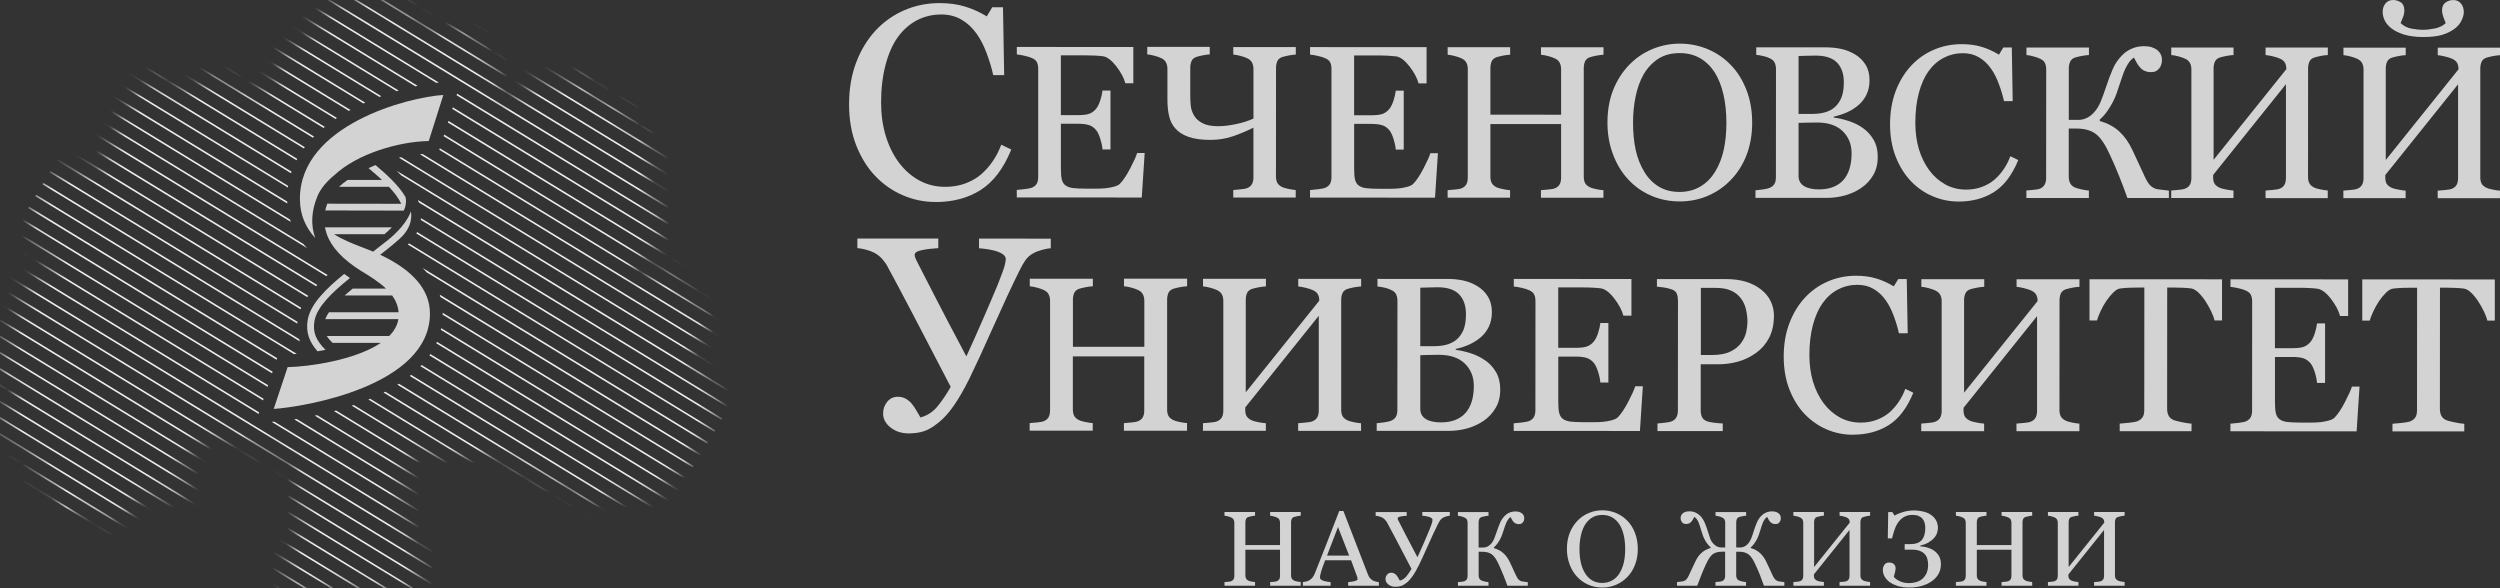 <?xml version="1.0" encoding="UTF-8"?> <svg xmlns="http://www.w3.org/2000/svg" width="170" height="40" viewBox="0 0 170 40" fill="none"><rect x="0" y="0" width="170" height="40" fill="#333333" stroke="none"/><mask id="mask0_390_229" style="mask-type:luminance" maskUnits="userSpaceOnUse" x="0" y="0" width="49" height="40"><path d="M23.538 0.154C22.951 0.285 22.574 0.369 22.174 0.68C21.995 0.819 21.653 1.087 21.471 1.548C21.264 2.074 21.428 2.43 21.13 2.691C21.082 2.734 20.922 2.787 20.609 2.896C19.926 3.128 19.87 3.116 19.723 3.214C19.478 3.381 19.369 3.601 19.2 3.945C19.152 4.047 19.076 4.211 18.858 4.975C18.659 5.675 18.653 5.777 18.517 5.933C18.231 6.27 17.821 6.336 17.768 6.346C17.581 6.374 17.505 6.338 16.906 6.232C16.241 6.116 16.324 6.159 16.203 6.118C15.598 5.918 15.601 5.524 15.021 5.342C14.928 5.311 14.584 5.207 14.204 5.319C14.035 5.367 14.005 5.417 13.569 5.708C12.927 6.136 12.715 6.214 12.57 6.257C12.391 6.31 12.232 6.353 12.024 6.325C11.794 6.295 11.64 6.189 11.344 5.981C10.891 5.665 10.851 5.526 10.595 5.478C10.357 5.433 10.15 5.508 10.051 5.546C9.816 5.635 9.657 5.777 9.505 5.936C9.277 6.176 9.085 6.439 8.756 7.011C8.511 7.436 8.339 7.732 8.142 8.177C8.015 8.465 8.061 8.399 7.755 9.184C7.352 10.218 7.322 10.208 7.277 10.463C7.203 10.888 7.266 11.065 7.094 11.308C6.902 11.586 6.596 11.685 6.482 11.72C6.093 11.842 5.956 11.69 5.256 11.652C4.735 11.624 4.35 11.685 4.12 11.72C3.639 11.796 3.384 11.903 3.235 11.971C3.002 12.08 2.865 12.145 2.736 12.292C2.625 12.416 2.557 12.555 2.418 13.253C2.314 13.772 2.334 13.779 2.258 14.121C2.127 14.718 2.061 14.715 2.031 15.036C2.016 15.206 1.985 15.605 2.167 16.043C2.301 16.364 2.491 16.564 2.668 16.751C3.015 17.118 3.179 17.126 3.508 17.528C3.738 17.808 3.791 17.968 3.781 18.122C3.781 18.152 3.763 18.37 3.599 18.512C3.462 18.631 3.326 18.608 3.03 18.648C2.767 18.686 2.514 18.722 2.281 18.853C1.998 19.015 1.841 19.263 1.712 19.47C1.636 19.589 1.548 19.736 1.484 19.951C1.398 20.249 1.409 20.527 1.416 20.705C1.431 21.026 1.484 21.099 1.416 21.231C1.345 21.367 1.244 21.372 1.029 21.527C0.888 21.628 0.67 21.787 0.551 22.03C0.442 22.255 0.458 22.478 0.483 22.875C0.498 23.1 0.521 23.133 0.528 23.378C0.533 23.616 0.536 23.77 0.483 23.95C0.417 24.162 0.346 24.16 0.21 24.43C0.093 24.655 -0.026 24.881 0.005 25.161C0.012 25.24 0.055 25.553 0.301 25.778C0.503 25.963 0.614 25.88 0.915 26.1C1.062 26.208 1.264 26.355 1.28 26.58C1.29 26.755 1.183 26.894 1.143 26.947C1.024 27.104 0.913 27.109 0.756 27.22C0.513 27.392 0.415 27.637 0.323 27.86C0.26 28.017 0.154 28.277 0.187 28.614C0.207 28.814 0.268 28.945 0.392 29.208C0.554 29.552 0.69 29.846 0.981 30.076C1.11 30.177 1.103 30.136 1.57 30.374C2.071 30.627 2.322 30.756 2.41 30.923C2.564 31.211 2.511 31.611 2.501 31.677C2.473 31.866 2.42 31.94 2.456 32.089C2.514 32.342 2.744 32.484 2.774 32.501C2.982 32.625 3.075 32.534 3.318 32.661C3.356 32.681 3.528 32.772 3.66 32.959C3.784 33.134 3.804 33.301 3.842 33.622C3.89 34.042 3.837 34.145 3.933 34.421C3.978 34.553 4.029 34.687 4.16 34.788C4.353 34.932 4.583 34.909 4.638 34.902C4.747 34.889 4.778 34.861 5.139 34.697C5.504 34.53 5.557 34.52 5.595 34.515C5.85 34.479 6.062 34.57 6.138 34.606C6.275 34.669 6.288 34.709 6.548 34.904C6.799 35.091 6.925 35.187 7.072 35.248C7.168 35.289 7.428 35.392 7.752 35.339C8.018 35.296 8.197 35.17 8.341 35.066C8.506 34.95 8.604 34.838 8.751 34.676C9.128 34.257 9.143 34.09 9.454 33.855C9.644 33.71 9.786 33.66 9.819 33.65C9.942 33.607 10.039 33.596 10.365 33.581C10.696 33.564 10.863 33.556 10.888 33.559C11.227 33.599 11.245 33.743 11.683 33.834C11.852 33.87 12.011 33.882 12.183 33.857C12.32 33.837 12.426 33.822 12.525 33.743C12.702 33.599 12.72 33.356 12.73 33.24C12.737 33.123 12.72 33.025 12.684 32.828C12.656 32.671 12.639 32.58 12.593 32.461C12.51 32.243 12.439 32.226 12.388 32.048C12.353 31.922 12.358 31.826 12.366 31.705C12.371 31.601 12.391 31.32 12.548 31.042C12.641 30.878 12.745 30.779 13.049 30.538C13.511 30.169 13.744 29.985 13.865 29.921C14.364 29.663 14.849 29.689 15.274 29.716C15.838 29.752 16.023 29.868 17.295 30.288C18.684 30.743 18.889 30.746 19.293 31.065C19.536 31.254 20.065 31.669 20.179 32.322C20.252 32.736 20.072 32.782 20.087 33.351C20.105 34.08 20.404 34.221 20.452 34.929C20.477 35.306 20.406 35.577 20.27 36.118C20.019 37.105 19.612 37.879 19.612 37.879C19.405 38.271 19.286 38.407 19.271 38.701C19.253 39.047 19.392 39.426 19.635 39.662C20.065 40.074 20.753 39.958 21.337 39.889C22.715 39.73 23.864 39.806 25.495 39.912C26.133 39.955 27.809 40.097 28.333 39.639C28.594 39.411 28.674 39.136 28.674 39.136C28.728 38.959 28.718 38.792 28.674 38.564C28.584 38.094 28.417 37.755 28.333 37.58C28.333 37.58 28.002 36.885 27.767 36.187C27.665 35.891 27.526 35.463 27.448 34.884C27.387 34.431 27.395 34.092 27.402 33.741C27.412 33.237 27.448 33.346 27.539 32.279C27.584 31.725 27.587 31.555 27.721 31.318C27.777 31.219 27.956 30.913 28.31 30.769C28.505 30.69 28.687 30.7 29.039 30.723C29.38 30.746 29.578 30.794 29.947 30.86C29.947 30.86 30.369 30.936 30.878 30.996C31.356 31.055 31.596 31.022 31.932 30.989C32.142 30.968 32.393 30.948 32.762 30.951C33.584 30.956 33.996 30.958 34.467 31.156C34.919 31.345 34.972 31.512 35.693 31.909C35.989 32.074 36.26 32.188 36.783 32.413C38.83 33.288 39.062 33.166 39.373 33.556C39.462 33.665 39.71 34.011 40.122 34.105C40.148 34.11 40.254 34.133 40.395 34.128C40.803 34.112 40.982 33.875 41.281 33.738C41.432 33.67 41.44 33.705 42.712 33.761C43.264 33.784 43.347 33.781 43.403 33.779C43.446 33.779 43.471 33.773 43.691 33.784C44.197 33.809 44.334 33.834 44.508 33.738C44.71 33.627 44.68 33.505 45.009 33.053C45.267 32.696 45.499 32.474 45.621 32.367C45.889 32.13 46.023 32.011 46.233 31.955C46.468 31.894 46.59 31.955 46.734 31.841C46.794 31.793 46.812 31.748 46.939 31.406C47.07 31.049 47.136 30.87 47.144 30.812C47.174 30.528 47.078 30.437 47.166 30.263C47.224 30.149 47.313 30.093 47.44 30.012C47.695 29.848 47.806 29.899 48.1 29.739C48.264 29.648 48.37 29.593 48.441 29.466C48.509 29.345 48.512 29.208 48.509 28.94C48.509 28.697 48.484 28.687 48.487 28.505C48.487 28.432 48.494 28.305 48.578 27.933C48.681 27.471 48.717 27.468 48.737 27.293C48.775 26.962 48.681 26.699 48.623 26.54C48.434 26.016 48.165 25.968 47.488 25.146C47.027 24.587 46.926 24.334 46.919 24.071C46.919 23.988 46.913 23.742 47.055 23.5C47.278 23.115 47.586 23.198 47.872 22.814C48.12 22.48 48.122 22.106 48.122 22.015C48.115 21.618 47.923 21.334 47.849 21.238C47.619 20.932 47.465 21.006 47.01 20.598C46.8 20.411 46.623 20.249 46.486 19.981C46.339 19.688 46.423 19.627 46.281 19.319C46.223 19.189 46.031 18.77 45.623 18.61C45.426 18.532 45.262 18.547 45.054 18.565C44.551 18.608 44.371 18.797 43.668 18.954C43.362 19.023 43.246 19.02 43.145 18.954C42.96 18.833 42.907 18.534 42.963 18.314C42.993 18.193 43.064 18.067 43.438 17.765C43.893 17.401 43.949 17.459 44.187 17.239C44.584 16.875 44.738 16.435 44.799 16.256C44.829 16.169 44.925 15.874 44.935 15.479C44.978 13.896 43.6 12.295 44.073 11.731C44.169 11.617 44.349 11.538 44.46 11.273C44.493 11.192 44.581 10.984 44.528 10.747C44.465 10.461 44.273 10.451 44.073 10.084C43.919 9.801 44.015 9.77 43.868 9.512C43.828 9.439 43.618 9.075 43.211 8.918C42.917 8.807 42.798 8.91 42.667 8.781C42.5 8.62 42.634 8.412 42.53 8.005C42.502 7.899 42.391 7.464 42.052 7.251C41.812 7.099 41.708 7.216 41.19 7.092C40.815 7.001 40.56 6.94 40.395 6.725C40.208 6.485 40.35 6.336 40.145 5.971C40.087 5.865 39.93 5.584 39.621 5.468C39.424 5.392 39.255 5.42 38.964 5.468C38.483 5.549 38.438 5.678 38.078 5.696C37.975 5.701 37.985 5.691 37.398 5.605C36.72 5.506 36.637 5.508 36.536 5.536C36.323 5.592 36.189 5.718 35.921 5.971C35.481 6.386 35.489 6.573 35.172 6.725C35.084 6.768 34.836 6.884 34.538 6.816C34.201 6.74 33.935 6.465 33.857 6.176C33.839 6.113 33.849 6.113 33.857 5.627C33.867 5.091 33.857 5.03 33.834 4.965C33.766 4.747 33.632 4.606 33.47 4.439C33.232 4.191 33.154 4.219 32.992 4.004C32.883 3.862 32.888 3.809 32.742 3.523C32.678 3.402 32.554 3.161 32.4 2.951C32.302 2.815 32.056 2.491 31.629 2.266C31.297 2.091 31.004 2.053 30.857 2.038C30.564 2.003 30.41 2.038 30.215 2.076C30.066 2.104 29.891 2.132 29.608 2.129C28.877 2.119 28.642 1.907 28.586 1.856C28.477 1.752 28.5 1.717 28.336 1.489C28.313 1.459 28.052 1.105 27.678 0.827C27.377 0.604 27.119 0.516 26.679 0.369C26.209 0.212 25.791 0.073 25.202 0.027C25.06 0.015 24.924 0.01 24.795 0.01C24.246 0.01 23.818 0.101 23.543 0.164" fill="white"></path></mask><g mask="url(#mask0_390_229)"><path d="M-6.382 27.903L34.426 52.819L34.482 52.726L-6.324 27.81L-6.382 27.903Z" fill="#EDEDED"></path><path d="M-5.894 27.096L34.914 52.01L34.97 51.916L-5.835 27L-5.894 27.096Z" fill="#EDEDED"></path><path d="M-5.405 26.287L35.403 51.201L35.458 51.107L-5.347 26.191L-5.405 26.287Z" fill="#EDEDED"></path><path d="M-4.917 25.477L35.891 50.394L35.946 50.297L-4.859 25.384L-4.917 25.477Z" fill="#EDEDED"></path><path d="M-4.429 24.668L36.376 49.584L36.434 49.488L-4.371 24.574L-4.429 24.668Z" fill="#EDEDED"></path><path d="M-3.941 23.859L36.864 48.775L36.923 48.681L-3.885 23.765L-3.941 23.859Z" fill="#EDEDED"></path><path d="M-3.453 23.05L37.353 47.966L37.411 47.872L-3.397 22.956L-3.453 23.05Z" fill="#EDEDED"></path><path d="M-2.965 22.24L37.841 47.156L37.899 47.063L-2.909 22.146L-2.965 22.24Z" fill="#EDEDED"></path><path d="M-2.476 21.43L38.329 46.347L38.387 46.253L-2.421 21.337L-2.476 21.43Z" fill="#EDEDED"></path><path d="M-1.988 20.623L38.817 45.537L38.875 45.444L-1.933 20.527L-1.988 20.623Z" fill="#EDEDED"></path><path d="M-1.5 19.814L39.305 44.728L39.361 44.635L-1.445 19.718L-1.5 19.814Z" fill="#EDEDED"></path><path d="M-1.012 19.005L39.793 43.922L39.852 43.825L-0.956 18.912L-1.012 19.005Z" fill="#EDEDED"></path><path d="M-0.526 18.196L40.282 43.112L40.337 43.018L-0.468 18.102L-0.526 18.196Z" fill="#EDEDED"></path><path d="M18.466 28.685L40.77 42.303L40.825 42.209L18.658 28.675C18.588 28.68 18.522 28.682 18.464 28.685" fill="#EDEDED"></path><path d="M17.619 28.04L0.02 17.293L-0.038 17.386L17.584 28.146L17.619 28.04Z" fill="#EDEDED"></path><path d="M17.925 27.119L0.508 16.483L0.45 16.577L17.89 27.225L17.925 27.119Z" fill="#EDEDED"></path><path d="M20.009 28.52L41.258 41.493L41.313 41.4L20.176 28.493C20.118 28.503 20.062 28.51 20.007 28.518" fill="#EDEDED"></path><path d="M21.405 28.265L41.743 40.684L41.799 40.59L21.56 28.232C21.506 28.245 21.456 28.255 21.403 28.265" fill="#EDEDED"></path><path d="M18.231 26.198L0.996 15.674L0.938 15.767L18.196 26.305L18.231 26.198Z" fill="#EDEDED"></path><path d="M22.708 27.954L42.234 39.877L42.292 39.783L22.855 27.916C22.806 27.929 22.756 27.944 22.708 27.956" fill="#EDEDED"></path><path d="M18.537 25.278L1.484 14.865L1.426 14.958L18.502 25.387L18.537 25.278Z" fill="#EDEDED"></path><path d="M23.919 27.587L42.72 39.068L42.775 38.974L24.053 27.541C24.008 27.557 23.962 27.572 23.917 27.587" fill="#EDEDED"></path><path d="M18.843 24.357L1.973 14.055L1.914 14.151L18.808 24.466L18.843 24.357Z" fill="#EDEDED"></path><path d="M25.047 27.167L43.211 38.258L43.266 38.165L25.171 27.117C25.131 27.134 25.088 27.152 25.045 27.17" fill="#EDEDED"></path><path d="M20.179 24.066L2.461 13.248L2.405 13.342L19.991 24.079C20.052 24.076 20.115 24.072 20.181 24.066" fill="#EDEDED"></path><path d="M2.946 12.439L2.888 12.533L20.394 23.221C20.373 23.168 20.356 23.113 20.338 23.059L2.946 12.439Z" fill="#EDEDED"></path><path d="M26.082 26.694L43.696 37.449L43.754 37.355L26.198 26.636C26.16 26.656 26.122 26.674 26.085 26.694" fill="#EDEDED"></path><path d="M27.023 26.16L44.184 36.639L44.242 36.546L27.127 26.095C27.094 26.117 27.058 26.14 27.023 26.16Z" fill="#EDEDED"></path><path d="M3.435 11.629L3.376 11.723L20.219 22.007C20.222 21.967 20.227 21.926 20.229 21.886L3.432 11.629H3.435Z" fill="#EDEDED"></path><path d="M27.863 25.566L44.672 35.83L44.731 35.736L27.954 25.493C27.923 25.518 27.893 25.541 27.863 25.566Z" fill="#EDEDED"></path><path d="M3.923 10.82L3.865 10.914L20.436 21.031C20.449 20.998 20.467 20.963 20.482 20.93L3.923 10.818V10.82Z" fill="#EDEDED"></path><path d="M28.591 24.903L45.161 35.02L45.216 34.927L28.667 24.822C28.642 24.85 28.616 24.875 28.589 24.903" fill="#EDEDED"></path><path d="M4.411 10.011L4.353 10.104L20.892 20.204C20.912 20.174 20.935 20.143 20.958 20.115L4.411 10.011Z" fill="#EDEDED"></path><path d="M4.899 9.201L4.841 9.295L21.496 19.463C21.522 19.435 21.547 19.407 21.572 19.379L4.899 9.199V9.201Z" fill="#EDEDED"></path><path d="M29.198 24.167L45.649 34.211L45.707 34.117L29.261 24.076C29.241 24.107 29.221 24.137 29.201 24.167" fill="#EDEDED"></path><path d="M5.387 8.392L5.329 8.486L22.192 18.78C22.22 18.755 22.25 18.73 22.278 18.704L5.387 8.39V8.392Z" fill="#EDEDED"></path><path d="M29.666 23.345L46.137 33.402L46.195 33.308L29.712 23.244C29.696 23.28 29.684 23.312 29.669 23.345" fill="#EDEDED"></path><path d="M29.977 22.43L46.625 32.595L46.683 32.502L30.002 22.316C29.995 22.354 29.987 22.392 29.977 22.43Z" fill="#EDEDED"></path><path d="M20.621 16.587L5.875 7.583L5.82 7.676L20.877 16.87C20.788 16.779 20.705 16.683 20.624 16.587" fill="#EDEDED"></path><path d="M19.721 14.93L6.361 6.773L6.305 6.867L19.771 15.089C19.754 15.036 19.736 14.983 19.721 14.93Z" fill="#EDEDED"></path><path d="M30.101 21.324C30.101 21.349 30.101 21.372 30.101 21.398L47.113 31.785L47.169 31.692L30.099 21.269C30.099 21.289 30.101 21.306 30.101 21.324Z" fill="#EDEDED"></path><path d="M29.944 20.194L47.601 30.974L47.66 30.88L29.899 20.035C29.916 20.088 29.932 20.141 29.947 20.194" fill="#EDEDED"></path><path d="M19.529 13.706L6.852 5.966L6.796 6.06L19.536 13.84C19.536 13.797 19.531 13.752 19.531 13.709" fill="#EDEDED"></path><path d="M29.016 18.522L48.09 30.167L48.148 30.073L28.74 18.224C28.839 18.322 28.93 18.421 29.018 18.522" fill="#EDEDED"></path><path d="M19.592 12.639L7.34 5.157L7.284 5.251L19.577 12.755C19.582 12.715 19.587 12.677 19.594 12.636" fill="#EDEDED"></path><path d="M48.578 29.357L48.633 29.264L27.812 16.549C27.787 16.577 27.759 16.602 27.731 16.627L48.578 29.355V29.357Z" fill="#EDEDED"></path><path d="M19.827 11.675L7.825 4.348L7.767 4.441L19.789 11.781C19.802 11.746 19.812 11.71 19.825 11.675" fill="#EDEDED"></path><path d="M49.063 28.548L49.119 28.454L28.361 15.78C28.346 15.813 28.326 15.845 28.308 15.876L49.061 28.548H49.063Z" fill="#EDEDED"></path><path d="M20.212 10.802L8.314 3.538L8.258 3.632L20.161 10.898C20.179 10.866 20.194 10.833 20.212 10.8" fill="#EDEDED"></path><path d="M20.725 10.008L8.802 2.729L8.746 2.823L20.662 10.097C20.684 10.066 20.705 10.036 20.727 10.008" fill="#EDEDED"></path><path d="M49.551 27.738L49.607 27.645L28.624 14.834C28.621 14.874 28.619 14.915 28.614 14.955L49.551 27.738Z" fill="#EDEDED"></path><path d="M21.355 9.285L9.29 1.919L9.234 2.013L21.276 9.366C21.302 9.338 21.329 9.313 21.355 9.285Z" fill="#EDEDED"></path><path d="M50.04 26.93L50.095 26.836L28.422 13.602C28.444 13.658 28.465 13.714 28.482 13.77L50.037 26.932L50.04 26.93Z" fill="#EDEDED"></path><path d="M22.086 8.627L9.778 1.113L9.722 1.206L21.997 8.701C22.027 8.675 22.058 8.653 22.088 8.627" fill="#EDEDED"></path><path d="M27.296 11.935L50.528 26.12L50.583 26.026L26.977 11.614C27.084 11.718 27.19 11.827 27.294 11.935" fill="#EDEDED"></path><path d="M22.915 8.025L10.269 0.303L10.213 0.397L22.817 8.091C22.849 8.068 22.885 8.045 22.918 8.023" fill="#EDEDED"></path><path d="M27.122 10.721L51.019 25.313L51.074 25.219L27.273 10.688C27.223 10.699 27.172 10.711 27.122 10.724" fill="#EDEDED"></path><path d="M23.831 7.479L10.754 -0.506L10.699 -0.412L23.722 7.54C23.76 7.52 23.796 7.499 23.833 7.479" fill="#EDEDED"></path><path d="M28.556 10.491L51.504 24.504L51.56 24.41L28.74 10.476C28.68 10.481 28.616 10.486 28.553 10.491" fill="#EDEDED"></path><path d="M24.838 6.983L11.242 -1.318L11.187 -1.224L24.716 7.036C24.757 7.019 24.797 6.998 24.838 6.981" fill="#EDEDED"></path><path d="M29.873 10.188L51.992 23.694L52.048 23.601L29.906 10.082L29.873 10.188Z" fill="#EDEDED"></path><path d="M30.167 9.26L52.48 22.885L52.536 22.791L30.202 9.153L30.167 9.26Z" fill="#EDEDED"></path><path d="M25.928 6.543L11.731 -2.125L11.675 -2.031L25.799 6.591C25.842 6.574 25.887 6.559 25.93 6.543" fill="#EDEDED"></path><path d="M30.46 8.334L52.969 22.076L53.024 21.982L30.496 8.225L30.46 8.334Z" fill="#EDEDED"></path><path d="M27.111 6.159L12.219 -2.934L12.163 -2.841L26.97 6.199C27.018 6.184 27.066 6.171 27.111 6.156" fill="#EDEDED"></path><path d="M30.754 7.406L53.457 21.266L53.512 21.173L30.789 7.297L30.754 7.406Z" fill="#EDEDED"></path><path d="M28.399 5.837L12.707 -3.744L12.651 -3.65L28.245 5.87C28.298 5.858 28.348 5.848 28.401 5.837" fill="#EDEDED"></path><path d="M31.047 6.477L53.945 20.457L54.001 20.363L31.082 6.369L31.047 6.477Z" fill="#EDEDED"></path><path d="M29.84 5.613L13.193 -4.553L13.137 -4.459L29.661 5.63C29.722 5.623 29.782 5.618 29.84 5.613Z" fill="#EDEDED"></path><path d="M13.625 -5.266L54.433 19.65L54.489 19.554L13.683 -5.362L13.625 -5.266Z" fill="#EDEDED"></path><path d="M14.113 -6.076L54.921 18.84L54.977 18.744L14.171 -6.169L14.113 -6.076Z" fill="#EDEDED"></path><path d="M14.601 -6.885L55.409 18.031L55.465 17.938L14.66 -6.979L14.601 -6.885Z" fill="#EDEDED"></path><path d="M15.09 -7.694L55.895 17.222L55.953 17.128L15.148 -7.788L15.09 -7.694Z" fill="#EDEDED"></path><path d="M15.578 -8.504L56.383 16.413L56.441 16.319L15.633 -8.597L15.578 -8.504Z" fill="#EDEDED"></path><path d="M16.066 -9.313L56.871 15.603L56.929 15.509L16.122 -9.407L16.066 -9.313Z" fill="#EDEDED"></path><path d="M16.554 -10.123L57.359 14.793L57.418 14.7L16.61 -10.216L16.554 -10.123Z" fill="#EDEDED"></path><path d="M17.042 -10.929L57.848 13.987L57.906 13.891L17.098 -11.025L17.042 -10.929Z" fill="#EDEDED"></path><path d="M17.53 -11.739L58.336 13.177L58.394 13.081L17.586 -11.835L17.53 -11.739Z" fill="#EDEDED"></path><path d="M18.019 -12.548L58.824 12.368L58.88 12.275L18.074 -12.642L18.019 -12.548Z" fill="#EDEDED"></path><path d="M18.562 -13.451L18.504 -13.358L59.312 11.559L59.368 11.465L18.562 -13.451Z" fill="#EDEDED"></path></g><path d="M23.798 18.907C23.662 18.816 23.53 18.722 23.404 18.628C22.159 19.638 21.115 20.675 20.927 21.739C20.773 22.612 21.049 23.272 21.593 23.889C21.772 23.859 21.952 23.826 22.134 23.788C21.507 23.169 21.246 22.605 21.385 21.818C21.552 20.869 22.579 19.883 23.798 18.904" fill="#D3D3D3"></path><path d="M21.588 13.335C21.803 12.821 22.217 12.336 22.749 11.898C24.279 10.477 27.033 9.634 29.155 9.589L30.147 6.458C27.752 6.602 20.394 8.504 20.394 13.517C20.394 14.637 20.799 15.485 21.436 16.188C21.12 15.295 21.17 14.341 21.59 13.332" fill="#D3D3D3"></path><path d="M25.852 17.326C26.317 16.964 26.77 16.602 27.17 16.243C27.706 15.76 27.974 15.216 27.966 14.627C27.966 14.541 27.956 14.455 27.946 14.369C27.516 15.538 26.173 16.486 26.11 16.532C25.87 16.724 25.622 16.919 25.372 17.111C25.179 17.03 24.982 16.949 24.775 16.873C23.975 16.572 23.262 16.279 22.713 15.925H26.143C26.297 15.798 26.472 15.639 26.649 15.459H22.099C22.101 15.543 22.223 15.925 22.223 15.925C22.536 16.812 23.302 17.637 24.537 18.413C25.207 18.813 25.802 19.2 26.249 19.625H23.98C23.791 19.779 23.608 19.936 23.437 20.09H26.664C26.914 20.432 27.069 20.806 27.104 21.236H22.369C22.26 21.396 22.172 21.552 22.116 21.702H27.089C27.021 22.134 26.798 22.514 26.467 22.847H22.217C22.311 22.994 22.438 23.146 22.61 23.313H25.898C24.165 24.486 21.029 24.937 19.559 24.964L18.613 27.807C20.667 27.673 29.236 26.254 29.236 21.322C29.236 19.719 28.098 18.378 25.855 17.323" fill="#D3D3D3"></path><path d="M22.126 14.311L27.461 14.321C27.481 14.273 27.499 14.225 27.514 14.177C27.521 14.154 27.532 14.134 27.539 14.111C27.562 14.04 27.58 13.969 27.592 13.899C27.592 13.893 27.592 13.889 27.592 13.883C27.62 13.709 27.613 13.544 27.57 13.39C27.074 12.548 26.201 11.792 25.536 11.225C25.377 11.291 25.217 11.357 25.058 11.43C25.098 11.465 25.141 11.501 25.184 11.539C25.427 11.746 25.703 11.981 25.976 12.237H23.634C23.421 12.386 23.224 12.543 23.05 12.702H26.447C26.79 13.066 27.096 13.459 27.286 13.858L22.255 13.851C22.2 14.007 22.149 14.162 22.116 14.316" fill="#D3D3D3"></path><path d="M63.605 13.734C62.833 13.734 62.095 13.58 61.389 13.276C60.683 12.973 60.053 12.533 59.51 11.961C58.968 11.389 58.538 10.694 58.217 9.869C57.896 9.045 57.734 8.117 57.737 7.082C57.737 6.048 57.896 5.109 58.212 4.269C58.528 3.427 58.963 2.704 59.522 2.094C60.076 1.495 60.729 1.029 61.48 0.701C62.234 0.374 63.038 0.21 63.895 0.21C64.53 0.21 65.109 0.291 65.626 0.448C66.141 0.605 66.632 0.827 67.1 1.113L67.474 0.493H68.203L68.284 5.107H67.538C67.442 4.656 67.295 4.168 67.1 3.642C66.908 3.116 66.678 2.671 66.42 2.307C66.129 1.894 65.782 1.568 65.38 1.335C64.978 1.103 64.52 0.984 64.007 0.984C63.417 0.984 62.869 1.113 62.363 1.373C61.857 1.634 61.417 2.021 61.047 2.532C60.693 3.025 60.418 3.65 60.218 4.411C60.018 5.17 59.914 6.02 59.914 6.956C59.914 7.783 60.021 8.542 60.228 9.232C60.438 9.923 60.736 10.53 61.123 11.053C61.513 11.569 61.971 11.974 62.504 12.267C63.035 12.558 63.627 12.705 64.282 12.705C64.776 12.705 65.226 12.626 65.641 12.475C66.053 12.32 66.412 12.115 66.716 11.86C67.019 11.592 67.287 11.288 67.517 10.949C67.748 10.608 67.937 10.239 68.084 9.839L68.767 10.168C68.246 11.45 67.553 12.366 66.69 12.915C65.828 13.466 64.801 13.739 63.61 13.739" fill="#D3D3D3"></path><path d="M77.837 10.416L77.64 13.431L69.141 13.426V12.915C69.288 12.905 69.478 12.885 69.718 12.854C69.958 12.822 70.115 12.791 70.186 12.756C70.343 12.685 70.446 12.591 70.507 12.475C70.568 12.359 70.598 12.214 70.598 12.035V4.677C70.603 4.52 70.575 4.379 70.522 4.255C70.472 4.131 70.36 4.032 70.191 3.956C70.062 3.896 69.887 3.837 69.667 3.792C69.447 3.741 69.275 3.713 69.144 3.703V3.192L77.066 3.197V5.664H76.522C76.428 5.299 76.218 4.91 75.9 4.498C75.578 4.088 75.275 3.86 74.987 3.822C74.837 3.804 74.66 3.789 74.453 3.779C74.245 3.767 74.01 3.761 73.747 3.761H72.138V7.829H73.292C73.661 7.829 73.932 7.793 74.101 7.725C74.273 7.654 74.422 7.538 74.554 7.373C74.658 7.234 74.749 7.047 74.822 6.814C74.898 6.582 74.946 6.362 74.971 6.154H75.513V10.163H74.971C74.954 9.933 74.9 9.69 74.817 9.43C74.734 9.172 74.645 8.987 74.556 8.871C74.405 8.684 74.235 8.56 74.048 8.504C73.856 8.446 73.606 8.415 73.294 8.415H72.141V11.481C72.141 11.79 72.161 12.032 72.204 12.209C72.25 12.386 72.333 12.523 72.46 12.611C72.584 12.703 72.753 12.763 72.971 12.789C73.188 12.814 73.494 12.829 73.894 12.829C74.051 12.829 74.261 12.829 74.521 12.829C74.779 12.829 74.999 12.819 75.179 12.801C75.361 12.781 75.55 12.748 75.745 12.695C75.94 12.644 76.079 12.579 76.16 12.49C76.383 12.26 76.615 11.911 76.858 11.443C77.101 10.975 77.258 10.629 77.324 10.406H77.845L77.837 10.416Z" fill="#D3D3D3"></path><path d="M85.235 8.074V4.684C85.235 4.533 85.205 4.391 85.142 4.262C85.078 4.135 84.97 4.037 84.815 3.963C84.686 3.903 84.527 3.845 84.345 3.799C84.158 3.748 83.998 3.721 83.864 3.71V3.2H88.114V3.71C87.98 3.716 87.815 3.736 87.62 3.774C87.426 3.814 87.279 3.85 87.183 3.882C87.021 3.941 86.91 4.037 86.854 4.171C86.798 4.305 86.77 4.452 86.77 4.611L86.765 11.989C86.765 12.156 86.791 12.297 86.849 12.414C86.902 12.53 87.013 12.631 87.178 12.717C87.259 12.76 87.405 12.806 87.615 12.846C87.823 12.889 87.987 12.915 88.109 12.92V13.431H83.862V12.92C83.978 12.91 84.145 12.894 84.363 12.874C84.583 12.857 84.729 12.826 84.813 12.788C84.957 12.73 85.063 12.642 85.132 12.525C85.197 12.406 85.233 12.255 85.233 12.065V8.681C84.787 8.906 84.322 9.1 83.844 9.265C83.366 9.429 82.855 9.513 82.314 9.513C81.702 9.513 81.201 9.442 80.809 9.303C80.417 9.164 80.116 8.966 79.903 8.711C79.701 8.476 79.564 8.195 79.494 7.869C79.42 7.542 79.385 7.186 79.385 6.789V4.674C79.385 4.52 79.355 4.381 79.291 4.252C79.228 4.125 79.119 4.024 78.965 3.953C78.836 3.893 78.677 3.834 78.495 3.789C78.31 3.738 78.148 3.71 78.014 3.7V3.189H82.263V3.7C82.129 3.705 81.967 3.726 81.78 3.764C81.593 3.804 81.449 3.839 81.348 3.872C81.186 3.931 81.077 4.027 81.021 4.161C80.968 4.295 80.938 4.441 80.938 4.601V6.445C80.938 6.685 80.945 6.925 80.968 7.163C80.989 7.401 81.064 7.631 81.193 7.851C81.312 8.063 81.504 8.238 81.767 8.375C82.028 8.514 82.387 8.582 82.845 8.582C83.197 8.582 83.596 8.536 84.046 8.44C84.497 8.347 84.891 8.223 85.235 8.061" fill="#D3D3D3"></path><path d="M97.778 10.426L97.581 13.441L89.082 13.436V12.925C89.229 12.915 89.419 12.895 89.659 12.864C89.899 12.831 90.056 12.801 90.127 12.765C90.284 12.695 90.387 12.601 90.448 12.485C90.509 12.368 90.539 12.224 90.539 12.045V4.687C90.542 4.53 90.516 4.388 90.463 4.264C90.413 4.141 90.301 4.042 90.132 3.966C90.003 3.905 89.828 3.847 89.608 3.802C89.388 3.751 89.216 3.723 89.085 3.713V3.202L97.007 3.207V5.673H96.463C96.369 5.309 96.159 4.92 95.841 4.507C95.519 4.098 95.216 3.87 94.927 3.832C94.778 3.814 94.601 3.799 94.394 3.789C94.186 3.776 93.951 3.771 93.688 3.771H92.079V7.838H93.233C93.602 7.838 93.873 7.803 94.042 7.735C94.214 7.664 94.364 7.548 94.495 7.383C94.599 7.244 94.69 7.057 94.763 6.824C94.839 6.591 94.887 6.371 94.912 6.164H95.454V10.173H94.912C94.895 9.943 94.841 9.7 94.758 9.439C94.675 9.181 94.586 8.997 94.498 8.88C94.346 8.693 94.176 8.569 93.989 8.514C93.797 8.456 93.546 8.425 93.235 8.425H92.082V11.491C92.082 11.799 92.102 12.042 92.145 12.219C92.191 12.396 92.274 12.533 92.401 12.621C92.525 12.712 92.694 12.773 92.912 12.798C93.129 12.824 93.435 12.839 93.835 12.839C93.992 12.839 94.202 12.839 94.462 12.839C94.72 12.839 94.94 12.829 95.12 12.811C95.302 12.791 95.492 12.758 95.686 12.705C95.881 12.654 96.02 12.588 96.101 12.5C96.324 12.27 96.556 11.921 96.799 11.453C97.042 10.985 97.199 10.638 97.265 10.416H97.786L97.778 10.426Z" fill="#D3D3D3"></path><path d="M109.034 13.446H104.784V12.932C104.901 12.922 105.068 12.907 105.285 12.887C105.505 12.869 105.654 12.841 105.735 12.803C105.882 12.745 105.988 12.656 106.054 12.54C106.122 12.424 106.155 12.27 106.155 12.08V8.438H101.347V12.001C101.347 12.168 101.372 12.31 101.428 12.426C101.484 12.543 101.592 12.644 101.754 12.73C101.838 12.773 101.982 12.818 102.192 12.859C102.399 12.902 102.564 12.927 102.685 12.932V13.443H98.438V12.932C98.555 12.922 98.722 12.907 98.939 12.887C99.159 12.869 99.306 12.841 99.389 12.803C99.533 12.745 99.64 12.656 99.708 12.54C99.774 12.424 99.809 12.27 99.809 12.08V4.694C99.814 4.54 99.781 4.398 99.718 4.272C99.655 4.145 99.546 4.044 99.392 3.973C99.263 3.913 99.103 3.854 98.921 3.809C98.734 3.758 98.575 3.731 98.441 3.72V3.209H102.69V3.72C102.556 3.725 102.392 3.746 102.197 3.784C102.002 3.824 101.855 3.86 101.759 3.892C101.597 3.951 101.489 4.047 101.43 4.183C101.377 4.317 101.347 4.464 101.347 4.623V7.798L106.155 7.8V4.697C106.155 4.542 106.127 4.403 106.062 4.274C106.001 4.148 105.892 4.047 105.738 3.976C105.609 3.915 105.449 3.857 105.267 3.811C105.08 3.761 104.921 3.733 104.787 3.723V3.212H109.039V3.723C108.902 3.728 108.74 3.748 108.543 3.786C108.348 3.827 108.201 3.862 108.108 3.895C107.943 3.953 107.835 4.049 107.779 4.183C107.726 4.317 107.696 4.464 107.696 4.623V12.001C107.693 12.168 107.721 12.31 107.774 12.426C107.83 12.543 107.938 12.644 108.103 12.73C108.184 12.773 108.328 12.818 108.538 12.859C108.748 12.902 108.912 12.927 109.034 12.932V13.443V13.446Z" fill="#D3D3D3"></path><path d="M117.706 4.429C118.159 4.9 118.511 5.469 118.766 6.137C119.022 6.804 119.148 7.538 119.148 8.347C119.148 9.159 119.017 9.9 118.759 10.56C118.498 11.226 118.136 11.79 117.674 12.255C117.228 12.718 116.707 13.072 116.116 13.322C115.524 13.573 114.894 13.697 114.226 13.697C113.515 13.697 112.858 13.563 112.253 13.294C111.649 13.029 111.133 12.655 110.698 12.179C110.265 11.711 109.926 11.147 109.678 10.479C109.428 9.812 109.307 9.101 109.307 8.34C109.307 7.507 109.438 6.766 109.696 6.116C109.957 5.464 110.316 4.902 110.771 4.424C111.224 3.954 111.75 3.592 112.347 3.344C112.949 3.094 113.571 2.967 114.226 2.967C114.904 2.967 115.544 3.099 116.143 3.352C116.745 3.607 117.264 3.964 117.701 4.427M116.624 11.683C116.892 11.246 117.089 10.75 117.211 10.196C117.335 9.642 117.395 9.025 117.395 8.342C117.395 7.639 117.327 6.996 117.19 6.41C117.054 5.823 116.852 5.322 116.589 4.907C116.325 4.5 115.992 4.179 115.595 3.951C115.195 3.724 114.737 3.61 114.224 3.61C113.647 3.61 113.156 3.741 112.752 4.004C112.349 4.27 112.018 4.624 111.763 5.064C111.522 5.489 111.343 5.982 111.224 6.551C111.105 7.118 111.047 7.715 111.047 8.34C111.047 9.033 111.108 9.66 111.231 10.214C111.358 10.773 111.553 11.268 111.823 11.701C112.081 12.126 112.41 12.455 112.802 12.693C113.194 12.93 113.667 13.052 114.216 13.052C114.729 13.052 115.195 12.933 115.61 12.693C116.022 12.45 116.358 12.116 116.621 11.683" fill="#D3D3D3"></path><path d="M126.65 8.688C126.949 8.89 127.197 9.156 127.391 9.482C127.589 9.811 127.687 10.206 127.687 10.671C127.687 11.147 127.584 11.561 127.376 11.913C127.171 12.264 126.901 12.55 126.567 12.778C126.246 13.001 125.881 13.168 125.477 13.284C125.069 13.4 124.65 13.456 124.217 13.456H119.371V12.942C119.487 12.932 119.654 12.912 119.874 12.882C120.097 12.849 120.254 12.813 120.35 12.768C120.499 12.702 120.605 12.611 120.668 12.497C120.729 12.383 120.762 12.242 120.762 12.062L120.767 4.704C120.767 4.543 120.739 4.398 120.684 4.272C120.628 4.145 120.519 4.047 120.355 3.968C120.211 3.895 120.051 3.842 119.872 3.804C119.695 3.764 119.545 3.741 119.424 3.731V3.22H124.151C124.515 3.22 124.865 3.255 125.201 3.326C125.535 3.399 125.853 3.526 126.157 3.71C126.44 3.877 126.673 4.108 126.855 4.396C127.037 4.684 127.128 5.033 127.128 5.451C127.128 5.81 127.065 6.131 126.931 6.412C126.802 6.695 126.62 6.935 126.385 7.138C126.162 7.33 125.909 7.492 125.623 7.626C125.335 7.757 125.026 7.858 124.695 7.932V7.995C124.988 8.03 125.317 8.104 125.679 8.218C126.041 8.331 126.367 8.488 126.65 8.688ZM124.908 7.143C125.085 6.935 125.206 6.71 125.277 6.462C125.345 6.217 125.38 5.926 125.38 5.587C125.38 5.023 125.229 4.58 124.923 4.262C124.614 3.941 124.131 3.781 123.468 3.781C123.317 3.781 123.122 3.786 122.889 3.791C122.656 3.799 122.459 3.804 122.302 3.809V7.747H123.215C123.607 7.747 123.946 7.699 124.227 7.598C124.508 7.497 124.733 7.345 124.908 7.143ZM125.907 10.411C125.907 9.806 125.702 9.308 125.297 8.916C124.892 8.526 124.311 8.331 123.557 8.331C123.248 8.331 122.99 8.337 122.778 8.342C122.565 8.349 122.409 8.354 122.302 8.357V11.964C122.302 12.267 122.424 12.495 122.669 12.649C122.914 12.803 123.256 12.879 123.693 12.879C124.409 12.879 124.958 12.669 125.338 12.254C125.717 11.835 125.909 11.22 125.909 10.408" fill="#D3D3D3"></path><path d="M133.168 13.704C132.559 13.704 131.974 13.583 131.413 13.342C130.851 13.102 130.358 12.755 129.926 12.303C129.498 11.85 129.159 11.296 128.904 10.646C128.651 9.993 128.522 9.257 128.524 8.44C128.524 7.621 128.651 6.88 128.899 6.212C129.149 5.547 129.496 4.973 129.936 4.492C130.373 4.017 130.889 3.647 131.486 3.389C132.083 3.131 132.718 3.002 133.396 3.002C133.899 3.002 134.354 3.063 134.764 3.19C135.171 3.314 135.561 3.491 135.93 3.718L136.226 3.228H136.803L136.863 6.877H136.272C136.193 6.521 136.082 6.134 135.925 5.719C135.773 5.304 135.594 4.95 135.386 4.664C135.156 4.335 134.883 4.08 134.564 3.895C134.248 3.708 133.886 3.617 133.479 3.617C133.014 3.617 132.579 3.721 132.179 3.928C131.777 4.133 131.431 4.439 131.137 4.844C130.859 5.233 130.639 5.729 130.479 6.331C130.32 6.933 130.244 7.603 130.242 8.344C130.242 8.999 130.323 9.599 130.487 10.145C130.651 10.691 130.889 11.172 131.195 11.587C131.504 11.994 131.866 12.315 132.288 12.546C132.708 12.776 133.176 12.892 133.697 12.892C134.086 12.892 134.443 12.831 134.769 12.71C135.095 12.588 135.379 12.424 135.619 12.222C135.859 12.012 136.072 11.772 136.254 11.501C136.439 11.233 136.588 10.937 136.702 10.623L137.24 10.884C136.828 11.898 136.282 12.621 135.596 13.056C134.913 13.492 134.101 13.709 133.161 13.707" fill="#D3D3D3"></path><path d="M147.481 13.466H144.664C144.467 12.907 144.272 12.396 144.087 11.938C143.9 11.475 143.705 11.03 143.508 10.598C143.184 9.869 142.858 9.376 142.532 9.123C142.203 8.867 141.76 8.741 141.201 8.741H140.675V12.019C140.675 12.176 140.705 12.32 140.764 12.446C140.824 12.57 140.933 12.674 141.09 12.75C141.168 12.783 141.312 12.823 141.52 12.874C141.727 12.922 141.902 12.95 142.043 12.955V13.466H137.794V12.955C137.905 12.945 138.067 12.93 138.277 12.909C138.49 12.892 138.639 12.864 138.725 12.826C138.869 12.763 138.975 12.672 139.039 12.548C139.104 12.426 139.137 12.277 139.137 12.102L139.142 4.717C139.142 4.555 139.114 4.413 139.059 4.292C139.003 4.171 138.894 4.072 138.73 3.996C138.601 3.935 138.447 3.877 138.267 3.832C138.09 3.781 137.933 3.753 137.799 3.743V3.232H142.048V3.743C141.912 3.748 141.745 3.768 141.543 3.806C141.343 3.847 141.191 3.882 141.095 3.915C140.933 3.973 140.822 4.072 140.766 4.206C140.708 4.34 140.68 4.487 140.678 4.646V8.152H141.348C141.527 8.152 141.702 8.111 141.871 8.035C142.043 7.957 142.2 7.846 142.344 7.696C142.552 7.484 142.716 7.226 142.843 6.922C142.967 6.616 143.103 6.247 143.245 5.815C143.379 5.415 143.518 5.046 143.665 4.704C143.809 4.363 144.019 4.047 144.3 3.761C144.487 3.569 144.707 3.417 144.965 3.306C145.22 3.194 145.496 3.141 145.794 3.141C145.999 3.141 146.181 3.164 146.333 3.217C146.487 3.268 146.619 3.338 146.725 3.429C146.819 3.513 146.892 3.609 146.94 3.72C146.991 3.832 147.014 3.95 147.014 4.082C147.014 4.188 146.996 4.292 146.965 4.391C146.935 4.492 146.89 4.578 146.831 4.646C146.766 4.727 146.69 4.79 146.609 4.836C146.525 4.881 146.412 4.904 146.262 4.904C146.103 4.904 145.966 4.879 145.848 4.823C145.729 4.773 145.625 4.699 145.539 4.606C145.453 4.515 145.377 4.408 145.306 4.284C145.235 4.163 145.17 4.036 145.109 3.913C144.975 4.004 144.859 4.117 144.765 4.251C144.674 4.386 144.588 4.532 144.517 4.684C144.444 4.838 144.381 5.003 144.325 5.175C144.269 5.349 144.203 5.539 144.13 5.751C144.074 5.931 144.006 6.128 143.93 6.348C143.852 6.568 143.763 6.771 143.662 6.955C143.556 7.158 143.435 7.36 143.293 7.56C143.151 7.762 142.982 7.954 142.785 8.129V8.23C143.316 8.379 143.761 8.615 144.115 8.943C144.469 9.27 144.765 9.687 145.005 10.206C145.139 10.499 145.289 10.815 145.448 11.156C145.61 11.495 145.741 11.786 145.848 12.021C145.997 12.345 146.141 12.558 146.28 12.666C146.419 12.775 146.561 12.841 146.705 12.866C146.829 12.884 146.965 12.904 147.11 12.919C147.254 12.937 147.378 12.95 147.484 12.96V13.471L147.481 13.466Z" fill="#D3D3D3"></path><path d="M158.292 13.471H154.058V12.958C154.174 12.947 154.344 12.932 154.566 12.912C154.789 12.892 154.94 12.867 155.024 12.829C155.168 12.771 155.274 12.682 155.343 12.566C155.408 12.449 155.444 12.295 155.444 12.105V5.724L150.494 11.895V12.06C150.494 12.227 150.522 12.363 150.577 12.467C150.631 12.571 150.739 12.664 150.904 12.753C150.987 12.796 151.136 12.841 151.359 12.882C151.582 12.925 151.754 12.95 151.877 12.955V13.466H147.643V12.955C147.76 12.945 147.927 12.93 148.144 12.91C148.364 12.892 148.511 12.864 148.594 12.826C148.739 12.768 148.845 12.679 148.913 12.563C148.979 12.447 149.014 12.292 149.014 12.103V4.717C149.017 4.563 148.984 4.421 148.923 4.295C148.86 4.168 148.751 4.067 148.597 3.996C148.468 3.936 148.309 3.877 148.127 3.832C147.939 3.781 147.78 3.753 147.646 3.743V3.232H151.88V3.743C151.746 3.748 151.579 3.769 151.379 3.807C151.182 3.847 151.033 3.882 150.937 3.915C150.775 3.974 150.663 4.07 150.608 4.204C150.552 4.338 150.524 4.484 150.524 4.644V10.868L155.472 4.702C155.472 4.53 155.441 4.386 155.378 4.272C155.317 4.158 155.209 4.067 155.054 3.994C154.935 3.938 154.768 3.882 154.556 3.832C154.344 3.781 154.179 3.751 154.058 3.743V3.232H158.292V3.743C158.158 3.748 157.993 3.769 157.796 3.807C157.604 3.847 157.457 3.882 157.361 3.915C157.199 3.974 157.088 4.07 157.035 4.204C156.979 4.338 156.951 4.484 156.951 4.644L156.946 12.022C156.946 12.189 156.972 12.33 157.03 12.447C157.083 12.563 157.194 12.664 157.356 12.75C157.439 12.793 157.584 12.839 157.791 12.879C158.001 12.922 158.165 12.947 158.287 12.953V13.463L158.292 13.471Z" fill="#D3D3D3"></path><path d="M169.997 13.479H165.763V12.965C165.88 12.955 166.049 12.94 166.272 12.92C166.497 12.902 166.646 12.874 166.73 12.836C166.874 12.778 166.98 12.69 167.048 12.573C167.114 12.454 167.149 12.303 167.149 12.113V5.731L162.2 11.903V12.067C162.2 12.234 162.227 12.371 162.283 12.475C162.336 12.578 162.445 12.672 162.609 12.76C162.693 12.803 162.842 12.849 163.065 12.889C163.287 12.932 163.457 12.958 163.583 12.963V13.474H159.349V12.963C159.465 12.953 159.632 12.937 159.85 12.917C160.07 12.899 160.217 12.872 160.3 12.834C160.444 12.775 160.55 12.687 160.619 12.571C160.684 12.454 160.72 12.3 160.72 12.11V4.725C160.722 4.57 160.692 4.429 160.629 4.302C160.566 4.176 160.457 4.077 160.305 4.004C160.176 3.943 160.017 3.885 159.835 3.839C159.647 3.789 159.488 3.761 159.354 3.751V3.24H163.588V3.751C163.454 3.756 163.287 3.776 163.087 3.814C162.89 3.855 162.741 3.89 162.645 3.923C162.483 3.981 162.372 4.077 162.316 4.214C162.26 4.348 162.232 4.495 162.232 4.654V10.879L167.18 4.712C167.18 4.54 167.149 4.396 167.086 4.282C167.025 4.168 166.917 4.077 166.762 4.004C166.644 3.948 166.477 3.893 166.264 3.842C166.052 3.791 165.887 3.761 165.766 3.753V3.243H170V3.753C169.866 3.759 169.701 3.779 169.504 3.817C169.312 3.857 169.165 3.893 169.069 3.925C168.907 3.984 168.796 4.08 168.743 4.216C168.687 4.35 168.659 4.497 168.659 4.656V12.034C168.657 12.201 168.682 12.343 168.738 12.459C168.791 12.576 168.902 12.677 169.067 12.763C169.148 12.806 169.294 12.849 169.502 12.892C169.712 12.935 169.876 12.96 169.997 12.965V13.476V13.479ZM166.31 1.573C166.267 1.472 166.216 1.338 166.153 1.166C166.092 0.997 166.059 0.842 166.059 0.708C166.059 0.458 166.14 0.278 166.302 0.167C166.461 0.056 166.636 0.003 166.826 0.003C167.038 0.003 167.21 0.078 167.342 0.233C167.473 0.387 167.539 0.584 167.539 0.825C167.539 0.981 167.488 1.169 167.39 1.381C167.291 1.591 167.144 1.776 166.947 1.927C166.717 2.107 166.439 2.251 166.112 2.355C165.789 2.464 165.338 2.517 164.767 2.517C164.258 2.517 163.823 2.458 163.467 2.347C163.108 2.233 162.824 2.094 162.612 1.925C162.404 1.763 162.253 1.581 162.159 1.386C162.068 1.189 162.02 0.999 162.02 0.822C162.02 0.582 162.086 0.384 162.217 0.23C162.349 0.076 162.518 0 162.726 0C162.915 0 163.092 0.053 163.254 0.157C163.414 0.263 163.495 0.448 163.495 0.706C163.495 0.855 163.467 1.004 163.409 1.156C163.35 1.31 163.295 1.444 163.242 1.571C163.444 1.763 163.684 1.887 163.962 1.943C164.243 1.996 164.509 2.026 164.764 2.026C164.999 2.026 165.268 1.996 165.566 1.937C165.865 1.877 166.112 1.755 166.31 1.573Z" fill="#D3D3D3"></path><path d="M60.352 18.115C60.273 17.968 60.157 17.806 60.008 17.632C59.859 17.455 59.674 17.31 59.462 17.194C59.295 17.108 59.105 17.037 58.885 16.977C58.667 16.918 58.473 16.883 58.301 16.873V16.218L63.804 16.22V16.875C63.417 16.893 63.053 16.936 62.712 17.004C62.365 17.07 62.196 17.181 62.196 17.336C62.196 17.404 62.219 17.492 62.269 17.601C62.32 17.713 62.355 17.788 62.38 17.831C62.626 18.305 63.01 19.053 63.534 20.08C64.06 21.107 64.783 22.491 65.712 24.233C66.061 23.479 66.442 22.627 66.852 21.684C67.264 20.738 67.593 19.969 67.839 19.372C68.097 18.727 68.254 18.299 68.309 18.087C68.365 17.875 68.393 17.72 68.393 17.624C68.393 17.503 68.334 17.396 68.218 17.308C68.102 17.217 67.95 17.143 67.765 17.083C67.581 17.027 67.388 16.984 67.191 16.954C66.996 16.924 66.789 16.896 66.574 16.881V16.225L71.453 16.228V16.883C71.294 16.888 71.094 16.926 70.851 16.992C70.608 17.06 70.401 17.141 70.229 17.242C70.019 17.363 69.852 17.515 69.726 17.697C69.599 17.877 69.457 18.125 69.306 18.439C68.828 19.402 68.238 20.664 67.54 22.23C66.842 23.793 66.306 24.956 65.932 25.718C65.555 26.479 65.193 27.107 64.844 27.605C64.495 28.103 64.141 28.488 63.784 28.763C63.422 29.054 63.089 29.244 62.788 29.335C62.484 29.428 62.153 29.471 61.799 29.471C61.306 29.471 60.893 29.337 60.554 29.067C60.218 28.799 60.051 28.48 60.051 28.121C60.051 27.815 60.145 27.547 60.332 27.319C60.516 27.094 60.759 26.98 61.055 26.98C61.27 26.98 61.457 27.031 61.622 27.129C61.783 27.228 61.918 27.344 62.021 27.478C62.125 27.607 62.231 27.764 62.335 27.951C62.439 28.138 62.525 28.285 62.593 28.389C63.053 28.26 63.438 28.012 63.744 27.64C64.05 27.271 64.353 26.826 64.647 26.305C63.87 24.8 63.025 23.183 62.122 21.456C61.217 19.731 60.625 18.618 60.349 18.122" fill="#D3D3D3"></path><path d="M80.718 29.292H76.426V28.774C76.542 28.763 76.712 28.748 76.931 28.728C77.154 28.71 77.306 28.68 77.387 28.642C77.534 28.584 77.642 28.495 77.708 28.377C77.776 28.258 77.809 28.103 77.809 27.914V24.236L72.953 24.233V27.833C72.953 28.002 72.981 28.144 73.034 28.26C73.092 28.377 73.201 28.48 73.365 28.566C73.449 28.609 73.595 28.655 73.808 28.698C74.018 28.741 74.185 28.766 74.306 28.771V29.287H70.016V28.771C70.133 28.761 70.302 28.746 70.525 28.726C70.747 28.708 70.897 28.677 70.98 28.64C71.124 28.581 71.233 28.493 71.301 28.374C71.367 28.255 71.402 28.101 71.405 27.911V20.452C71.407 20.298 71.375 20.156 71.314 20.027C71.251 19.898 71.139 19.8 70.985 19.724C70.854 19.663 70.694 19.605 70.51 19.557C70.322 19.506 70.16 19.478 70.024 19.468V18.952H74.314V19.468C74.177 19.473 74.01 19.494 73.815 19.532C73.618 19.572 73.471 19.607 73.373 19.64C73.208 19.701 73.1 19.797 73.041 19.934C72.986 20.07 72.958 20.217 72.958 20.379V23.583H77.814V20.45C77.814 20.295 77.786 20.151 77.721 20.025C77.66 19.896 77.549 19.797 77.392 19.721C77.26 19.66 77.101 19.602 76.916 19.554C76.729 19.504 76.567 19.476 76.431 19.466V18.95H80.723V19.466C80.584 19.471 80.419 19.491 80.222 19.529C80.025 19.569 79.878 19.605 79.782 19.638C79.615 19.698 79.506 19.794 79.448 19.931C79.392 20.068 79.365 20.214 79.365 20.376V27.83C79.36 28 79.39 28.141 79.443 28.258C79.499 28.374 79.61 28.478 79.777 28.564C79.858 28.607 80.005 28.652 80.217 28.695C80.43 28.738 80.597 28.763 80.718 28.768V29.285V29.292Z" fill="#D3D3D3"></path><path d="M92.552 29.297H88.275V28.779C88.392 28.769 88.564 28.753 88.789 28.733C89.014 28.715 89.168 28.685 89.252 28.647C89.396 28.587 89.505 28.5 89.573 28.382C89.639 28.263 89.674 28.108 89.677 27.919V21.472L84.676 27.706V27.873C84.676 28.043 84.704 28.179 84.762 28.285C84.818 28.389 84.927 28.485 85.094 28.574C85.177 28.617 85.329 28.662 85.554 28.705C85.776 28.748 85.951 28.774 86.078 28.779V29.295H81.8V28.779C81.917 28.769 82.086 28.753 82.309 28.733C82.531 28.715 82.681 28.685 82.764 28.647C82.908 28.587 83.017 28.5 83.085 28.382C83.151 28.263 83.186 28.108 83.186 27.919V20.46C83.189 20.306 83.156 20.161 83.095 20.035C83.032 19.906 82.921 19.807 82.767 19.731C82.635 19.671 82.476 19.613 82.291 19.564C82.104 19.514 81.942 19.486 81.805 19.476V18.96H86.082V19.476C85.946 19.481 85.776 19.501 85.574 19.539C85.374 19.58 85.225 19.615 85.126 19.648C84.962 19.709 84.851 19.805 84.795 19.941C84.737 20.078 84.712 20.225 84.712 20.387V26.674L89.71 20.447C89.71 20.273 89.679 20.128 89.614 20.015C89.553 19.901 89.442 19.807 89.285 19.734C89.163 19.676 88.996 19.623 88.784 19.57C88.569 19.519 88.402 19.489 88.281 19.479V18.962H92.558V19.479C92.421 19.483 92.254 19.504 92.057 19.542C91.862 19.582 91.715 19.618 91.617 19.651C91.452 19.711 91.341 19.807 91.285 19.944C91.227 20.08 91.202 20.227 91.202 20.389V27.843C91.197 28.012 91.225 28.154 91.28 28.27C91.336 28.387 91.447 28.49 91.612 28.576C91.695 28.619 91.842 28.665 92.052 28.708C92.264 28.751 92.431 28.776 92.552 28.781V29.297Z" fill="#D3D3D3"></path><path d="M100.97 24.486C101.271 24.691 101.521 24.957 101.719 25.288C101.918 25.619 102.017 26.019 102.017 26.489C102.017 26.97 101.911 27.39 101.701 27.744C101.494 28.098 101.22 28.389 100.884 28.617C100.56 28.839 100.191 29.011 99.781 29.128C99.369 29.244 98.947 29.3 98.509 29.3H93.615V28.781C93.731 28.771 93.901 28.751 94.123 28.72C94.346 28.688 94.508 28.652 94.604 28.607C94.753 28.541 94.862 28.447 94.925 28.333C94.986 28.22 95.021 28.073 95.021 27.893L95.026 20.462C95.026 20.298 94.998 20.154 94.943 20.027C94.885 19.898 94.776 19.799 94.609 19.721C94.465 19.648 94.303 19.592 94.121 19.554C93.944 19.514 93.789 19.491 93.668 19.481V18.965L98.441 18.967C98.81 18.967 99.162 19.003 99.5 19.074C99.839 19.147 100.161 19.276 100.467 19.463C100.752 19.633 100.988 19.863 101.172 20.156C101.354 20.447 101.448 20.801 101.448 21.221C101.448 21.585 101.382 21.909 101.251 22.192C101.119 22.478 100.937 22.721 100.699 22.926C100.474 23.12 100.219 23.285 99.93 23.419C99.64 23.553 99.329 23.654 98.992 23.727V23.791C99.29 23.826 99.619 23.899 99.986 24.016C100.353 24.13 100.682 24.289 100.967 24.491M99.207 22.931C99.387 22.721 99.511 22.493 99.581 22.243C99.65 21.995 99.685 21.702 99.685 21.36C99.685 20.791 99.531 20.343 99.222 20.02C98.911 19.696 98.423 19.534 97.755 19.534C97.601 19.534 97.406 19.539 97.171 19.547C96.936 19.554 96.738 19.562 96.579 19.564V23.54H97.5C97.897 23.54 98.238 23.49 98.522 23.389C98.805 23.287 99.032 23.133 99.21 22.928M100.219 26.229C100.219 25.617 100.011 25.116 99.604 24.719C99.194 24.327 98.608 24.127 97.846 24.127C97.535 24.127 97.272 24.132 97.06 24.137C96.845 24.145 96.685 24.15 96.579 24.155V27.797C96.579 28.103 96.701 28.336 96.948 28.49C97.196 28.647 97.54 28.723 97.983 28.723C98.706 28.723 99.26 28.511 99.645 28.091C100.029 27.668 100.221 27.046 100.221 26.224" fill="#D3D3D3"></path><path d="M111.714 26.262L111.515 29.307L102.933 29.302V28.786C103.079 28.776 103.274 28.756 103.517 28.725C103.76 28.692 103.919 28.662 103.99 28.627C104.147 28.556 104.253 28.46 104.314 28.343C104.374 28.227 104.407 28.08 104.407 27.898L104.412 20.467C104.412 20.308 104.387 20.166 104.331 20.042C104.278 19.918 104.167 19.82 103.995 19.739C103.864 19.678 103.689 19.62 103.466 19.572C103.244 19.521 103.069 19.493 102.938 19.483V18.967L110.938 18.972V21.464H110.389C110.293 21.094 110.083 20.702 109.762 20.285C109.438 19.87 109.132 19.643 108.839 19.605C108.689 19.584 108.507 19.572 108.3 19.562C108.09 19.549 107.852 19.544 107.587 19.544H105.96V23.652H107.126C107.501 23.652 107.774 23.616 107.946 23.548C108.12 23.477 108.27 23.361 108.404 23.194C108.507 23.055 108.601 22.865 108.674 22.63C108.75 22.395 108.801 22.172 108.823 21.965H109.37V26.014H108.823C108.803 25.781 108.753 25.536 108.667 25.273C108.583 25.012 108.492 24.825 108.404 24.709C108.252 24.519 108.08 24.395 107.89 24.337C107.698 24.276 107.442 24.248 107.129 24.248H105.963V27.347C105.963 27.658 105.983 27.903 106.026 28.083C106.072 28.262 106.158 28.399 106.284 28.49C106.411 28.584 106.583 28.642 106.8 28.67C107.02 28.695 107.329 28.71 107.733 28.71C107.893 28.71 108.105 28.71 108.366 28.71C108.629 28.71 108.849 28.7 109.028 28.682C109.213 28.665 109.405 28.629 109.6 28.576C109.797 28.526 109.939 28.457 110.02 28.369C110.242 28.136 110.48 27.785 110.726 27.311C110.971 26.838 111.128 26.489 111.196 26.264H111.722L111.714 26.262Z" fill="#D3D3D3"></path><path d="M120.623 21.525C120.623 22.066 120.517 22.541 120.307 22.956C120.094 23.371 119.801 23.715 119.429 23.986C119.06 24.256 118.652 24.456 118.212 24.583C117.77 24.709 117.302 24.772 116.806 24.772H115.648V27.904C115.648 28.076 115.675 28.222 115.731 28.351C115.789 28.48 115.903 28.579 116.078 28.647C116.164 28.683 116.318 28.713 116.538 28.743C116.761 28.771 116.96 28.791 117.148 28.796V29.312H112.709V28.796C112.825 28.786 112.994 28.769 113.217 28.743C113.44 28.721 113.594 28.688 113.68 28.647C113.824 28.587 113.933 28.493 113.996 28.372C114.062 28.25 114.097 28.096 114.097 27.906L114.102 20.447C114.102 20.278 114.079 20.123 114.029 19.987C113.981 19.85 113.867 19.749 113.687 19.681C113.505 19.617 113.321 19.575 113.139 19.547C112.956 19.521 112.8 19.501 112.671 19.491V18.975L117.393 18.978C118.354 18.978 119.136 19.21 119.735 19.673C120.334 20.136 120.633 20.756 120.633 21.527M118.417 23.29C118.584 23.057 118.693 22.817 118.746 22.564C118.799 22.314 118.827 22.091 118.827 21.891C118.827 21.616 118.794 21.332 118.728 21.047C118.665 20.761 118.549 20.51 118.389 20.298C118.22 20.07 117.997 19.891 117.719 19.764C117.443 19.638 117.097 19.577 116.687 19.577H115.658V24.142H116.401C116.927 24.142 117.352 24.061 117.681 23.9C118.007 23.735 118.255 23.533 118.42 23.29" fill="#D3D3D3"></path><path d="M125.985 29.563C125.368 29.563 124.778 29.441 124.212 29.199C123.645 28.956 123.147 28.604 122.709 28.149C122.279 27.691 121.933 27.132 121.677 26.474C121.419 25.814 121.293 25.073 121.293 24.246C121.293 23.419 121.419 22.668 121.672 21.995C121.925 21.325 122.274 20.743 122.719 20.258C123.162 19.777 123.683 19.403 124.285 19.142C124.887 18.881 125.53 18.75 126.215 18.75C126.723 18.75 127.184 18.813 127.599 18.94C128.011 19.066 128.403 19.246 128.777 19.473L129.078 18.978H129.66L129.723 22.663H129.126C129.048 22.304 128.934 21.914 128.777 21.492C128.623 21.072 128.441 20.715 128.233 20.424C128.001 20.093 127.725 19.835 127.404 19.648C127.085 19.461 126.718 19.367 126.306 19.367C125.836 19.367 125.398 19.471 124.993 19.681C124.586 19.888 124.237 20.197 123.941 20.607C123.66 20.999 123.438 21.502 123.276 22.106C123.117 22.713 123.038 23.391 123.038 24.14C123.038 24.803 123.122 25.407 123.286 25.959C123.453 26.51 123.693 26.995 124.002 27.415C124.313 27.828 124.68 28.151 125.105 28.384C125.527 28.617 126.003 28.736 126.526 28.736C126.918 28.736 127.28 28.675 127.609 28.551C127.94 28.427 128.226 28.263 128.469 28.058C128.711 27.845 128.926 27.603 129.109 27.329C129.293 27.059 129.445 26.76 129.561 26.442L130.105 26.705C129.688 27.729 129.136 28.46 128.446 28.9C127.755 29.34 126.936 29.558 125.985 29.558" fill="#D3D3D3"></path><path d="M141.396 29.323H137.119V28.804C137.235 28.794 137.407 28.779 137.632 28.759C137.858 28.741 138.012 28.71 138.095 28.673C138.239 28.612 138.348 28.526 138.416 28.407C138.482 28.288 138.52 28.134 138.52 27.944V21.497L133.52 27.732V27.899C133.52 28.068 133.548 28.205 133.606 28.311C133.661 28.415 133.77 28.511 133.937 28.599C134.021 28.642 134.172 28.688 134.397 28.731C134.62 28.774 134.795 28.799 134.921 28.804V29.32H130.644V28.804C130.76 28.794 130.93 28.779 131.152 28.759C131.375 28.741 131.524 28.71 131.608 28.673C131.752 28.612 131.861 28.526 131.929 28.407C131.995 28.288 132.033 28.134 132.033 27.944V20.485C132.038 20.331 132.002 20.187 131.941 20.06C131.878 19.931 131.767 19.833 131.613 19.757C131.481 19.696 131.322 19.638 131.137 19.59C130.95 19.539 130.788 19.512 130.652 19.501V18.985H134.929V19.501C134.792 19.506 134.623 19.527 134.42 19.565C134.22 19.605 134.071 19.64 133.972 19.673C133.808 19.732 133.697 19.83 133.641 19.967C133.583 20.103 133.558 20.25 133.558 20.412V26.7L138.556 20.473C138.556 20.298 138.525 20.154 138.459 20.04C138.399 19.926 138.287 19.833 138.131 19.759C138.009 19.701 137.842 19.648 137.63 19.595C137.415 19.544 137.248 19.514 137.127 19.504V18.988H141.404V19.504C141.267 19.509 141.1 19.529 140.903 19.567C140.708 19.608 140.561 19.643 140.463 19.676C140.298 19.737 140.187 19.833 140.131 19.969C140.073 20.106 140.048 20.253 140.048 20.414L140.043 27.868C140.043 28.038 140.068 28.179 140.126 28.296C140.182 28.412 140.293 28.516 140.458 28.602C140.541 28.645 140.688 28.69 140.898 28.733C141.11 28.776 141.277 28.802 141.399 28.807V29.323H141.396Z" fill="#D3D3D3"></path><path d="M151.098 21.793H150.595C150.552 21.618 150.471 21.411 150.357 21.168C150.243 20.928 150.114 20.7 149.975 20.488C149.831 20.265 149.672 20.068 149.497 19.901C149.323 19.731 149.158 19.638 148.997 19.613C148.845 19.592 148.658 19.58 148.427 19.567C148.197 19.557 147.985 19.552 147.793 19.552H147.37L147.365 27.82C147.365 27.982 147.398 28.126 147.464 28.263C147.532 28.397 147.651 28.498 147.823 28.571C147.909 28.604 148.091 28.65 148.372 28.71C148.65 28.769 148.868 28.802 149.024 28.807V29.323H144.14V28.807C144.277 28.797 144.487 28.776 144.765 28.748C145.043 28.721 145.238 28.685 145.347 28.64C145.506 28.579 145.622 28.485 145.698 28.366C145.774 28.248 145.81 28.091 145.81 27.891L145.815 19.554H145.395C145.246 19.554 145.056 19.559 144.833 19.564C144.611 19.572 144.396 19.587 144.193 19.613C144.031 19.63 143.865 19.726 143.693 19.901C143.521 20.073 143.361 20.268 143.215 20.485C143.07 20.703 142.941 20.938 142.828 21.183C142.716 21.429 142.64 21.631 142.595 21.79H142.086V18.988L151.098 18.993V21.795V21.793Z" fill="#D3D3D3"></path><path d="M160.449 26.287L160.25 29.332L151.668 29.327V28.811C151.814 28.801 152.009 28.781 152.252 28.751C152.495 28.718 152.654 28.688 152.725 28.652C152.882 28.581 152.988 28.485 153.049 28.369C153.109 28.253 153.142 28.106 153.142 27.924L153.147 20.493C153.147 20.333 153.122 20.192 153.066 20.068C153.013 19.944 152.902 19.845 152.73 19.764C152.598 19.703 152.424 19.645 152.201 19.597C151.979 19.547 151.804 19.519 151.673 19.509V18.993L159.673 18.998V21.489H159.124C159.028 21.12 158.818 20.728 158.497 20.31C158.173 19.896 157.867 19.668 157.574 19.63C157.424 19.61 157.242 19.597 157.035 19.587C156.825 19.574 156.587 19.569 156.322 19.569H154.695V23.677H155.861C156.236 23.677 156.509 23.642 156.681 23.573C156.855 23.502 157.004 23.386 157.139 23.219C157.242 23.08 157.336 22.89 157.409 22.655C157.485 22.42 157.536 22.197 157.558 21.99H158.105V26.039H157.558C157.538 25.807 157.488 25.561 157.402 25.298C157.318 25.038 157.227 24.851 157.139 24.734C156.987 24.544 156.815 24.421 156.625 24.362C156.433 24.302 156.177 24.274 155.864 24.274H154.698V27.372C154.698 27.683 154.718 27.929 154.761 28.108C154.806 28.288 154.892 28.424 155.019 28.515C155.145 28.609 155.317 28.667 155.535 28.695C155.755 28.72 156.064 28.736 156.468 28.736C156.628 28.736 156.84 28.736 157.101 28.736C157.364 28.736 157.584 28.726 157.763 28.708C157.948 28.69 158.14 28.655 158.335 28.602C158.532 28.551 158.674 28.483 158.755 28.394C158.977 28.161 159.215 27.81 159.46 27.334C159.706 26.861 159.863 26.512 159.931 26.287H160.457H160.449Z" fill="#D3D3D3"></path><path d="M169.646 21.803H169.143C169.1 21.628 169.019 21.421 168.905 21.178C168.791 20.938 168.662 20.71 168.523 20.498C168.379 20.275 168.219 20.078 168.045 19.911C167.87 19.742 167.706 19.648 167.544 19.623C167.392 19.603 167.205 19.59 166.975 19.577C166.745 19.567 166.532 19.562 166.34 19.562H165.918L165.913 27.83C165.913 27.992 165.945 28.137 166.011 28.273C166.08 28.407 166.198 28.508 166.37 28.582C166.456 28.614 166.638 28.66 166.919 28.721C167.197 28.779 167.415 28.812 167.572 28.817V29.333H162.688V28.817C162.824 28.807 163.034 28.787 163.312 28.759C163.591 28.731 163.785 28.695 163.894 28.65C164.054 28.589 164.17 28.496 164.246 28.377C164.322 28.258 164.357 28.101 164.357 27.901L164.362 19.565H163.942C163.793 19.565 163.603 19.57 163.381 19.575C163.158 19.582 162.943 19.598 162.741 19.623C162.579 19.64 162.412 19.737 162.24 19.911C162.068 20.083 161.909 20.278 161.762 20.495C161.618 20.713 161.489 20.948 161.375 21.194C161.261 21.439 161.188 21.641 161.142 21.8H160.634V18.998L169.646 19.003V21.806V21.803Z" fill="#D3D3D3"></path><path d="M88.453 39.831H86.371V39.581C86.427 39.576 86.51 39.568 86.616 39.561C86.722 39.551 86.796 39.538 86.836 39.518C86.907 39.49 86.958 39.447 86.991 39.389C87.023 39.331 87.041 39.257 87.041 39.164V37.381H84.686V39.126C84.686 39.209 84.699 39.278 84.727 39.333C84.755 39.389 84.808 39.439 84.889 39.482C84.929 39.503 85 39.525 85.101 39.546C85.202 39.566 85.283 39.578 85.344 39.581V39.831H83.265V39.581C83.32 39.576 83.404 39.568 83.51 39.561C83.617 39.551 83.69 39.538 83.73 39.518C83.801 39.49 83.852 39.447 83.885 39.389C83.918 39.331 83.935 39.257 83.935 39.164V35.547C83.935 35.471 83.92 35.403 83.89 35.339C83.859 35.276 83.806 35.228 83.73 35.193C83.667 35.162 83.589 35.135 83.5 35.112C83.409 35.089 83.331 35.074 83.265 35.069V34.818H85.344V35.069C85.278 35.069 85.197 35.081 85.101 35.102C85.005 35.119 84.934 35.137 84.889 35.155C84.808 35.183 84.755 35.231 84.727 35.296C84.699 35.362 84.686 35.433 84.686 35.511V37.064H87.041V35.547C87.041 35.471 87.026 35.403 86.996 35.339C86.965 35.276 86.912 35.228 86.836 35.193C86.773 35.162 86.695 35.135 86.604 35.112C86.513 35.089 86.434 35.074 86.368 35.069V34.818H88.45V35.069C88.384 35.069 88.303 35.081 88.207 35.102C88.111 35.119 88.04 35.137 87.995 35.155C87.914 35.183 87.861 35.231 87.833 35.296C87.805 35.362 87.792 35.433 87.792 35.511V39.123C87.792 39.207 87.805 39.275 87.833 39.331C87.861 39.386 87.914 39.437 87.995 39.48C88.035 39.5 88.106 39.523 88.207 39.543C88.308 39.563 88.389 39.576 88.45 39.578V39.829L88.453 39.831Z" fill="#D3D3D3"></path><path d="M93.759 39.832H91.675V39.582C91.859 39.569 92.011 39.546 92.133 39.511C92.254 39.475 92.315 39.432 92.315 39.379C92.315 39.359 92.315 39.331 92.307 39.301C92.302 39.27 92.294 39.243 92.287 39.22L91.872 38.097H90.112C90.046 38.261 89.993 38.405 89.95 38.527C89.909 38.648 89.871 38.762 89.838 38.866C89.808 38.967 89.785 39.05 89.775 39.114C89.763 39.177 89.758 39.23 89.758 39.27C89.758 39.364 89.831 39.437 89.98 39.49C90.129 39.541 90.296 39.571 90.481 39.582V39.832H88.594V39.582C88.655 39.577 88.733 39.564 88.824 39.541C88.915 39.518 88.991 39.488 89.049 39.45C89.143 39.387 89.216 39.321 89.269 39.25C89.32 39.182 89.371 39.086 89.421 38.962C89.674 38.332 89.95 37.626 90.256 36.842C90.559 36.058 90.83 35.36 91.068 34.748H91.351L93.023 39.071C93.058 39.162 93.099 39.238 93.144 39.293C93.19 39.349 93.251 39.404 93.332 39.46C93.385 39.493 93.456 39.521 93.544 39.544C93.632 39.566 93.703 39.579 93.764 39.582V39.832H93.759ZM91.743 37.783L90.984 35.838L90.236 37.783H91.743Z" fill="#D3D3D3"></path><path d="M94.331 35.547C94.3 35.491 94.255 35.428 94.199 35.362C94.143 35.296 94.07 35.238 93.989 35.195C93.926 35.162 93.853 35.135 93.769 35.112C93.686 35.089 93.61 35.076 93.544 35.071V34.821H95.656V35.071C95.507 35.079 95.368 35.094 95.236 35.122C95.105 35.147 95.039 35.19 95.039 35.248C95.039 35.274 95.049 35.309 95.067 35.349C95.084 35.392 95.1 35.42 95.11 35.438C95.203 35.62 95.352 35.906 95.552 36.3C95.755 36.695 96.033 37.226 96.387 37.894C96.521 37.603 96.668 37.277 96.825 36.915C96.981 36.553 97.108 36.258 97.201 36.027C97.3 35.779 97.361 35.615 97.381 35.534C97.401 35.453 97.414 35.392 97.414 35.355C97.414 35.306 97.391 35.266 97.348 35.233C97.302 35.2 97.244 35.17 97.174 35.147C97.103 35.127 97.029 35.109 96.954 35.097C96.878 35.084 96.799 35.076 96.716 35.069V34.818H98.587V35.069C98.527 35.069 98.448 35.087 98.357 35.112C98.264 35.137 98.185 35.17 98.12 35.208C98.038 35.256 97.975 35.314 97.927 35.382C97.879 35.451 97.826 35.547 97.765 35.666C97.581 36.035 97.356 36.521 97.09 37.12C96.822 37.719 96.617 38.167 96.473 38.458C96.329 38.749 96.19 38.992 96.055 39.181C95.921 39.371 95.785 39.52 95.651 39.627C95.512 39.738 95.385 39.811 95.266 39.847C95.15 39.882 95.024 39.9 94.887 39.9C94.7 39.9 94.54 39.849 94.409 39.745C94.28 39.642 94.214 39.52 94.214 39.381C94.214 39.262 94.25 39.161 94.323 39.075C94.394 38.987 94.487 38.944 94.601 38.944C94.685 38.944 94.755 38.961 94.819 38.999C94.882 39.037 94.933 39.08 94.973 39.133C95.013 39.184 95.054 39.242 95.092 39.316C95.132 39.386 95.165 39.444 95.191 39.482C95.368 39.432 95.514 39.338 95.633 39.197C95.752 39.055 95.866 38.883 95.98 38.683C95.681 38.106 95.358 37.487 95.008 36.824C94.662 36.161 94.434 35.736 94.328 35.544" fill="#D3D3D3"></path><path d="M103.881 39.832H102.503C102.407 39.559 102.311 39.308 102.219 39.083C102.128 38.858 102.032 38.638 101.936 38.428C101.779 38.072 101.618 37.831 101.456 37.707C101.294 37.583 101.079 37.52 100.806 37.52H100.548V39.126C100.548 39.205 100.563 39.273 100.591 39.334C100.621 39.394 100.674 39.445 100.752 39.483C100.79 39.501 100.861 39.521 100.962 39.544C101.064 39.566 101.15 39.579 101.218 39.581V39.832H99.139V39.581C99.192 39.576 99.273 39.569 99.374 39.561C99.478 39.551 99.551 39.538 99.594 39.518C99.665 39.488 99.716 39.442 99.748 39.382C99.781 39.321 99.796 39.25 99.796 39.164V35.547C99.796 35.466 99.784 35.398 99.756 35.34C99.728 35.282 99.675 35.234 99.594 35.196C99.531 35.165 99.455 35.138 99.369 35.115C99.283 35.092 99.205 35.077 99.139 35.072V34.821H101.218V35.072C101.152 35.072 101.069 35.084 100.97 35.105C100.871 35.122 100.798 35.14 100.75 35.158C100.669 35.185 100.616 35.234 100.588 35.299C100.56 35.365 100.545 35.436 100.545 35.514V37.232H100.874C100.962 37.232 101.046 37.214 101.129 37.176C101.213 37.138 101.291 37.083 101.362 37.009C101.463 36.906 101.544 36.779 101.605 36.63C101.666 36.48 101.731 36.298 101.802 36.089C101.868 35.894 101.936 35.712 102.007 35.545C102.078 35.378 102.182 35.224 102.318 35.082C102.409 34.988 102.518 34.912 102.644 34.859C102.768 34.806 102.905 34.778 103.052 34.778C103.153 34.778 103.241 34.791 103.317 34.816C103.393 34.842 103.456 34.877 103.507 34.92C103.555 34.96 103.59 35.008 103.613 35.062C103.636 35.115 103.649 35.175 103.649 35.239C103.649 35.292 103.641 35.342 103.626 35.39C103.611 35.438 103.588 35.481 103.56 35.514C103.527 35.555 103.492 35.585 103.451 35.608C103.411 35.631 103.355 35.641 103.282 35.641C103.203 35.641 103.138 35.628 103.079 35.603C103.021 35.578 102.971 35.542 102.93 35.497C102.887 35.451 102.849 35.401 102.816 35.34C102.784 35.279 102.751 35.218 102.72 35.158C102.655 35.203 102.599 35.259 102.553 35.325C102.508 35.39 102.467 35.461 102.432 35.537C102.397 35.613 102.366 35.694 102.338 35.777C102.311 35.863 102.28 35.957 102.245 36.061C102.217 36.147 102.184 36.245 102.146 36.352C102.108 36.458 102.065 36.559 102.015 36.65C101.962 36.749 101.903 36.847 101.833 36.946C101.764 37.045 101.681 37.138 101.585 37.224V37.272C101.845 37.346 102.063 37.462 102.237 37.621C102.409 37.781 102.556 37.986 102.675 38.238C102.741 38.383 102.814 38.537 102.892 38.704C102.971 38.871 103.036 39.01 103.087 39.126C103.16 39.283 103.231 39.389 103.3 39.442C103.368 39.495 103.436 39.528 103.507 39.538C103.568 39.549 103.633 39.556 103.704 39.566C103.775 39.574 103.836 39.581 103.889 39.587V39.837L103.881 39.832Z" fill="#D3D3D3"></path><path d="M110.665 35.413C110.887 35.643 111.059 35.921 111.183 36.248C111.307 36.574 111.371 36.936 111.371 37.33C111.371 37.725 111.307 38.089 111.178 38.415C111.052 38.739 110.875 39.017 110.65 39.245C110.43 39.47 110.177 39.645 109.886 39.768C109.595 39.89 109.289 39.953 108.96 39.953C108.611 39.953 108.29 39.887 107.994 39.756C107.698 39.624 107.445 39.442 107.233 39.209C107.02 38.982 106.853 38.704 106.732 38.377C106.61 38.051 106.55 37.702 106.55 37.33C106.55 36.923 106.613 36.559 106.739 36.24C106.866 35.921 107.043 35.646 107.265 35.413C107.488 35.183 107.744 35.006 108.037 34.884C108.33 34.763 108.636 34.7 108.958 34.7C109.279 34.7 109.603 34.763 109.896 34.887C110.189 35.011 110.445 35.188 110.66 35.413M110.134 38.967C110.265 38.752 110.361 38.509 110.422 38.238C110.483 37.968 110.513 37.664 110.513 37.33C110.513 36.996 110.48 36.67 110.412 36.384C110.346 36.098 110.248 35.853 110.116 35.651C109.987 35.451 109.825 35.294 109.628 35.183C109.433 35.072 109.208 35.016 108.958 35.016C108.674 35.016 108.434 35.082 108.237 35.211C108.039 35.34 107.878 35.514 107.754 35.729C107.635 35.937 107.549 36.179 107.491 36.458C107.432 36.736 107.405 37.027 107.405 37.333C107.405 37.672 107.435 37.978 107.496 38.251C107.556 38.524 107.652 38.767 107.784 38.979C107.91 39.187 108.072 39.349 108.265 39.465C108.457 39.581 108.689 39.639 108.958 39.639C109.211 39.639 109.438 39.581 109.641 39.462C109.843 39.346 110.007 39.179 110.136 38.967" fill="#D3D3D3"></path><path d="M121.331 39.832H119.95C119.854 39.559 119.76 39.308 119.669 39.083C119.578 38.858 119.485 38.638 119.386 38.428C119.232 38.076 119.075 37.836 118.915 37.71C118.756 37.583 118.544 37.517 118.276 37.517H118.061V39.123C118.061 39.202 118.076 39.27 118.104 39.331C118.134 39.392 118.187 39.442 118.265 39.48C118.303 39.498 118.374 39.518 118.475 39.541C118.579 39.563 118.663 39.576 118.731 39.579V39.829H116.652V39.579C116.705 39.574 116.786 39.566 116.887 39.559C116.991 39.548 117.064 39.536 117.107 39.516C117.178 39.485 117.228 39.44 117.261 39.379C117.292 39.318 117.309 39.245 117.309 39.161V37.515H117.094C116.824 37.515 116.611 37.575 116.457 37.694C116.303 37.813 116.143 38.056 115.979 38.425C115.885 38.63 115.787 38.86 115.686 39.116C115.584 39.371 115.493 39.609 115.412 39.829H114.039V39.579C114.092 39.571 114.153 39.566 114.219 39.559C114.284 39.553 114.35 39.543 114.416 39.533C114.514 39.516 114.595 39.475 114.659 39.412C114.722 39.351 114.785 39.252 114.846 39.118C114.896 38.999 114.962 38.86 115.041 38.699C115.119 38.537 115.192 38.38 115.261 38.231C115.379 37.968 115.526 37.755 115.696 37.601C115.868 37.444 116.075 37.333 116.323 37.264V37.216C116.229 37.133 116.148 37.044 116.08 36.951C116.012 36.86 115.951 36.758 115.901 36.655C115.85 36.556 115.809 36.458 115.777 36.361C115.744 36.265 115.711 36.164 115.678 36.058C115.655 35.977 115.627 35.886 115.597 35.785C115.567 35.684 115.536 35.595 115.506 35.524C115.471 35.446 115.43 35.375 115.382 35.309C115.334 35.243 115.278 35.19 115.213 35.147C115.187 35.2 115.154 35.261 115.114 35.33C115.073 35.398 115.036 35.451 115 35.486C114.95 35.537 114.901 35.572 114.856 35.595C114.808 35.618 114.74 35.63 114.649 35.63C114.522 35.63 114.428 35.587 114.37 35.502C114.312 35.416 114.282 35.324 114.282 35.228C114.282 35.168 114.294 35.112 114.315 35.059C114.337 35.006 114.373 34.958 114.423 34.91C114.471 34.867 114.532 34.834 114.608 34.808C114.684 34.783 114.775 34.77 114.879 34.77C115.028 34.77 115.164 34.796 115.286 34.849C115.407 34.902 115.516 34.978 115.612 35.074C115.739 35.203 115.842 35.36 115.921 35.544C115.999 35.729 116.065 35.906 116.118 36.081C116.184 36.291 116.239 36.468 116.29 36.612C116.338 36.756 116.424 36.885 116.543 37.004C116.619 37.077 116.697 37.133 116.778 37.171C116.859 37.209 116.945 37.227 117.031 37.227H117.314V35.544C117.314 35.464 117.302 35.395 117.274 35.337C117.246 35.279 117.193 35.231 117.112 35.193C117.049 35.163 116.973 35.135 116.887 35.112C116.801 35.089 116.723 35.074 116.657 35.069V34.819H118.736V35.069C118.67 35.069 118.587 35.082 118.488 35.102C118.389 35.12 118.316 35.137 118.268 35.155C118.187 35.183 118.134 35.231 118.106 35.297C118.078 35.362 118.063 35.433 118.063 35.512V37.229H118.346C118.432 37.229 118.518 37.211 118.602 37.173C118.685 37.135 118.764 37.08 118.835 37.006C118.936 36.903 119.017 36.771 119.082 36.612C119.146 36.453 119.206 36.278 119.265 36.083C119.318 35.906 119.386 35.727 119.464 35.542C119.543 35.357 119.644 35.203 119.768 35.077C119.859 34.983 119.968 34.907 120.092 34.854C120.216 34.801 120.352 34.773 120.499 34.773C120.6 34.773 120.689 34.786 120.764 34.811C120.84 34.836 120.903 34.872 120.954 34.915C121.002 34.955 121.038 35.003 121.06 35.056C121.083 35.109 121.096 35.17 121.096 35.233C121.096 35.286 121.088 35.337 121.073 35.385C121.058 35.433 121.035 35.476 121.007 35.509C120.974 35.55 120.939 35.58 120.898 35.603C120.858 35.625 120.802 35.636 120.729 35.636C120.651 35.636 120.582 35.623 120.527 35.598C120.468 35.572 120.418 35.537 120.377 35.491C120.334 35.446 120.296 35.395 120.264 35.334C120.231 35.274 120.198 35.213 120.167 35.152C120.102 35.195 120.046 35.248 120.001 35.314C119.955 35.38 119.915 35.448 119.879 35.524C119.849 35.59 119.818 35.676 119.786 35.785C119.753 35.891 119.725 35.982 119.702 36.053C119.679 36.131 119.646 36.227 119.606 36.346C119.565 36.463 119.525 36.564 119.482 36.647C119.431 36.746 119.373 36.844 119.302 36.943C119.234 37.042 119.151 37.135 119.055 37.221V37.27C119.305 37.34 119.515 37.457 119.689 37.616C119.864 37.778 120.008 37.983 120.124 38.236C120.19 38.38 120.264 38.534 120.342 38.701C120.42 38.868 120.486 39.007 120.537 39.123C120.592 39.247 120.653 39.341 120.716 39.404C120.78 39.47 120.85 39.51 120.924 39.526C120.995 39.541 121.068 39.551 121.144 39.561C121.22 39.571 121.285 39.579 121.336 39.581V39.832H121.331Z" fill="#D3D3D3"></path><path d="M127.164 39.831H125.09V39.581C125.145 39.576 125.229 39.569 125.337 39.561C125.446 39.553 125.522 39.538 125.563 39.518C125.633 39.49 125.686 39.447 125.717 39.389C125.75 39.331 125.767 39.257 125.767 39.164V36.038L123.344 39.06V39.141C123.344 39.224 123.357 39.29 123.385 39.341C123.413 39.391 123.466 39.437 123.547 39.48C123.587 39.5 123.66 39.523 123.769 39.543C123.878 39.563 123.961 39.576 124.025 39.579V39.829H121.951V39.579C122.006 39.574 122.09 39.566 122.196 39.558C122.302 39.551 122.376 39.536 122.416 39.515C122.487 39.488 122.537 39.445 122.57 39.386C122.603 39.328 122.621 39.255 122.621 39.161V35.544C122.621 35.468 122.606 35.4 122.575 35.337C122.545 35.274 122.492 35.226 122.416 35.19C122.353 35.16 122.274 35.132 122.186 35.109C122.095 35.087 122.016 35.071 121.951 35.066V34.816H124.025V35.066C123.959 35.066 123.878 35.079 123.779 35.099C123.681 35.117 123.61 35.135 123.562 35.152C123.481 35.18 123.428 35.228 123.4 35.294C123.372 35.36 123.36 35.431 123.36 35.509V38.557L125.783 35.537C125.783 35.451 125.767 35.383 125.737 35.327C125.707 35.271 125.654 35.226 125.578 35.19C125.52 35.162 125.439 35.135 125.335 35.112C125.231 35.087 125.15 35.071 125.092 35.069V34.818H127.166V35.069C127.1 35.069 127.019 35.081 126.923 35.102C126.827 35.119 126.756 35.137 126.711 35.155C126.63 35.183 126.577 35.231 126.549 35.297C126.521 35.362 126.509 35.433 126.509 35.511V39.123C126.509 39.207 126.521 39.275 126.549 39.331C126.577 39.386 126.63 39.437 126.711 39.48C126.751 39.5 126.822 39.523 126.923 39.543C127.024 39.563 127.105 39.576 127.166 39.579V39.829L127.164 39.831Z" fill="#D3D3D3"></path><path d="M131.489 37.426C131.635 37.525 131.754 37.649 131.845 37.798C131.936 37.947 131.982 38.14 131.982 38.375C131.982 38.84 131.78 39.217 131.377 39.511C130.975 39.804 130.454 39.951 129.817 39.951C129.526 39.951 129.268 39.915 129.048 39.847C128.825 39.776 128.641 39.688 128.494 39.581C128.342 39.468 128.228 39.341 128.15 39.199C128.072 39.058 128.034 38.908 128.034 38.752C128.034 38.62 128.069 38.504 128.14 38.403C128.211 38.301 128.312 38.251 128.449 38.251C128.6 38.251 128.714 38.289 128.79 38.365C128.863 38.441 128.901 38.532 128.901 38.64C128.901 38.721 128.884 38.825 128.851 38.954C128.818 39.083 128.795 39.174 128.78 39.222C128.798 39.25 128.835 39.291 128.891 39.339C128.947 39.389 129.018 39.435 129.101 39.48C129.185 39.528 129.286 39.569 129.407 39.602C129.529 39.634 129.665 39.652 129.814 39.652C129.986 39.652 130.153 39.627 130.313 39.579C130.472 39.531 130.611 39.457 130.725 39.356C130.844 39.252 130.94 39.123 131.008 38.969C131.076 38.815 131.112 38.623 131.112 38.395C131.112 38.274 131.097 38.152 131.064 38.026C131.033 37.899 130.978 37.791 130.899 37.7C130.816 37.603 130.705 37.525 130.566 37.467C130.426 37.409 130.247 37.378 130.027 37.378H129.518V37.001H129.893C130.257 37.001 130.52 36.908 130.679 36.723C130.839 36.539 130.92 36.263 130.92 35.896C130.92 35.772 130.904 35.656 130.874 35.55C130.844 35.443 130.796 35.352 130.73 35.274C130.662 35.193 130.573 35.13 130.464 35.084C130.356 35.036 130.219 35.013 130.06 35.013C129.837 35.013 129.645 35.056 129.488 35.145C129.331 35.233 129.195 35.357 129.083 35.514C128.977 35.661 128.891 35.833 128.825 36.033C128.76 36.233 128.704 36.425 128.658 36.609H128.37L128.398 34.821H128.681L128.83 35.061C128.98 34.97 129.169 34.889 129.405 34.819C129.64 34.748 129.883 34.712 130.138 34.712C130.394 34.712 130.654 34.745 130.889 34.814C131.125 34.879 131.322 34.996 131.484 35.158C131.6 35.282 131.681 35.41 131.721 35.542C131.762 35.673 131.782 35.785 131.782 35.873C131.782 35.98 131.762 36.096 131.726 36.22C131.689 36.344 131.62 36.463 131.524 36.574C131.431 36.685 131.304 36.786 131.15 36.88C130.996 36.974 130.803 37.047 130.573 37.105V37.151C130.712 37.156 130.867 37.181 131.033 37.224C131.203 37.27 131.355 37.338 131.491 37.429" fill="#D3D3D3"></path><path d="M138.189 39.831H136.107V39.581C136.163 39.576 136.246 39.568 136.353 39.561C136.459 39.551 136.532 39.538 136.573 39.518C136.643 39.49 136.694 39.447 136.727 39.389C136.76 39.331 136.777 39.257 136.777 39.164V37.381H134.423V39.126C134.423 39.209 134.435 39.278 134.463 39.333C134.491 39.389 134.544 39.439 134.625 39.482C134.666 39.503 134.736 39.525 134.838 39.546C134.941 39.566 135.02 39.578 135.08 39.581V39.831H133.001V39.581C133.057 39.576 133.14 39.568 133.247 39.561C133.353 39.551 133.426 39.538 133.467 39.518C133.537 39.49 133.588 39.447 133.621 39.389C133.654 39.331 133.671 39.257 133.671 39.164V35.547C133.671 35.471 133.656 35.403 133.626 35.339C133.596 35.276 133.542 35.228 133.467 35.193C133.403 35.162 133.325 35.135 133.236 35.112C133.145 35.089 133.067 35.074 133.001 35.069V34.818H135.08V35.069C135.015 35.069 134.934 35.081 134.838 35.102C134.741 35.119 134.671 35.137 134.625 35.155C134.544 35.183 134.491 35.231 134.463 35.296C134.435 35.362 134.423 35.433 134.423 35.511V37.064H136.777V35.547C136.777 35.471 136.762 35.403 136.732 35.339C136.702 35.276 136.648 35.228 136.573 35.193C136.509 35.162 136.431 35.135 136.342 35.112C136.251 35.089 136.173 35.074 136.107 35.069V34.818H138.189V35.069C138.123 35.069 138.042 35.081 137.946 35.102C137.85 35.119 137.779 35.137 137.734 35.155C137.653 35.183 137.6 35.231 137.572 35.296C137.544 35.362 137.531 35.433 137.531 35.511V39.123C137.531 39.207 137.544 39.275 137.572 39.331C137.6 39.386 137.653 39.437 137.734 39.48C137.774 39.5 137.845 39.523 137.946 39.543C138.047 39.563 138.128 39.576 138.189 39.578V39.829V39.831Z" fill="#D3D3D3"></path><path d="M144.472 39.831H142.398V39.581C142.453 39.576 142.537 39.569 142.646 39.561C142.754 39.553 142.83 39.538 142.871 39.518C142.941 39.49 142.992 39.447 143.025 39.389C143.058 39.331 143.076 39.257 143.076 39.164V36.038L140.652 39.06V39.141C140.652 39.224 140.665 39.29 140.693 39.341C140.721 39.391 140.774 39.437 140.855 39.48C140.895 39.5 140.969 39.523 141.077 39.543C141.186 39.563 141.27 39.576 141.333 39.579V39.829H139.259V39.579C139.314 39.574 139.398 39.566 139.504 39.558C139.61 39.548 139.684 39.536 139.724 39.515C139.795 39.488 139.846 39.445 139.878 39.386C139.911 39.328 139.929 39.255 139.929 39.161V35.544C139.929 35.468 139.914 35.4 139.884 35.337C139.853 35.274 139.8 35.226 139.724 35.19C139.661 35.16 139.583 35.132 139.494 35.109C139.403 35.087 139.325 35.071 139.259 35.066V34.816H141.333V35.066C141.267 35.066 141.186 35.079 141.087 35.099C140.989 35.117 140.918 35.135 140.87 35.152C140.789 35.18 140.736 35.228 140.708 35.294C140.68 35.36 140.668 35.431 140.668 35.509V38.557L143.091 35.537C143.091 35.451 143.076 35.383 143.045 35.327C143.015 35.271 142.962 35.226 142.886 35.19C142.828 35.162 142.747 35.135 142.643 35.112C142.539 35.087 142.458 35.071 142.4 35.069V34.818H144.474V35.069C144.408 35.069 144.328 35.081 144.231 35.102C144.135 35.119 144.064 35.137 144.019 35.155C143.938 35.183 143.885 35.231 143.857 35.297C143.829 35.362 143.817 35.433 143.817 35.511V39.123C143.817 39.207 143.829 39.275 143.857 39.331C143.885 39.386 143.938 39.437 144.019 39.48C144.059 39.5 144.13 39.523 144.231 39.543C144.333 39.563 144.414 39.576 144.474 39.579V39.829L144.472 39.831Z" fill="#D3D3D3"></path></svg> 